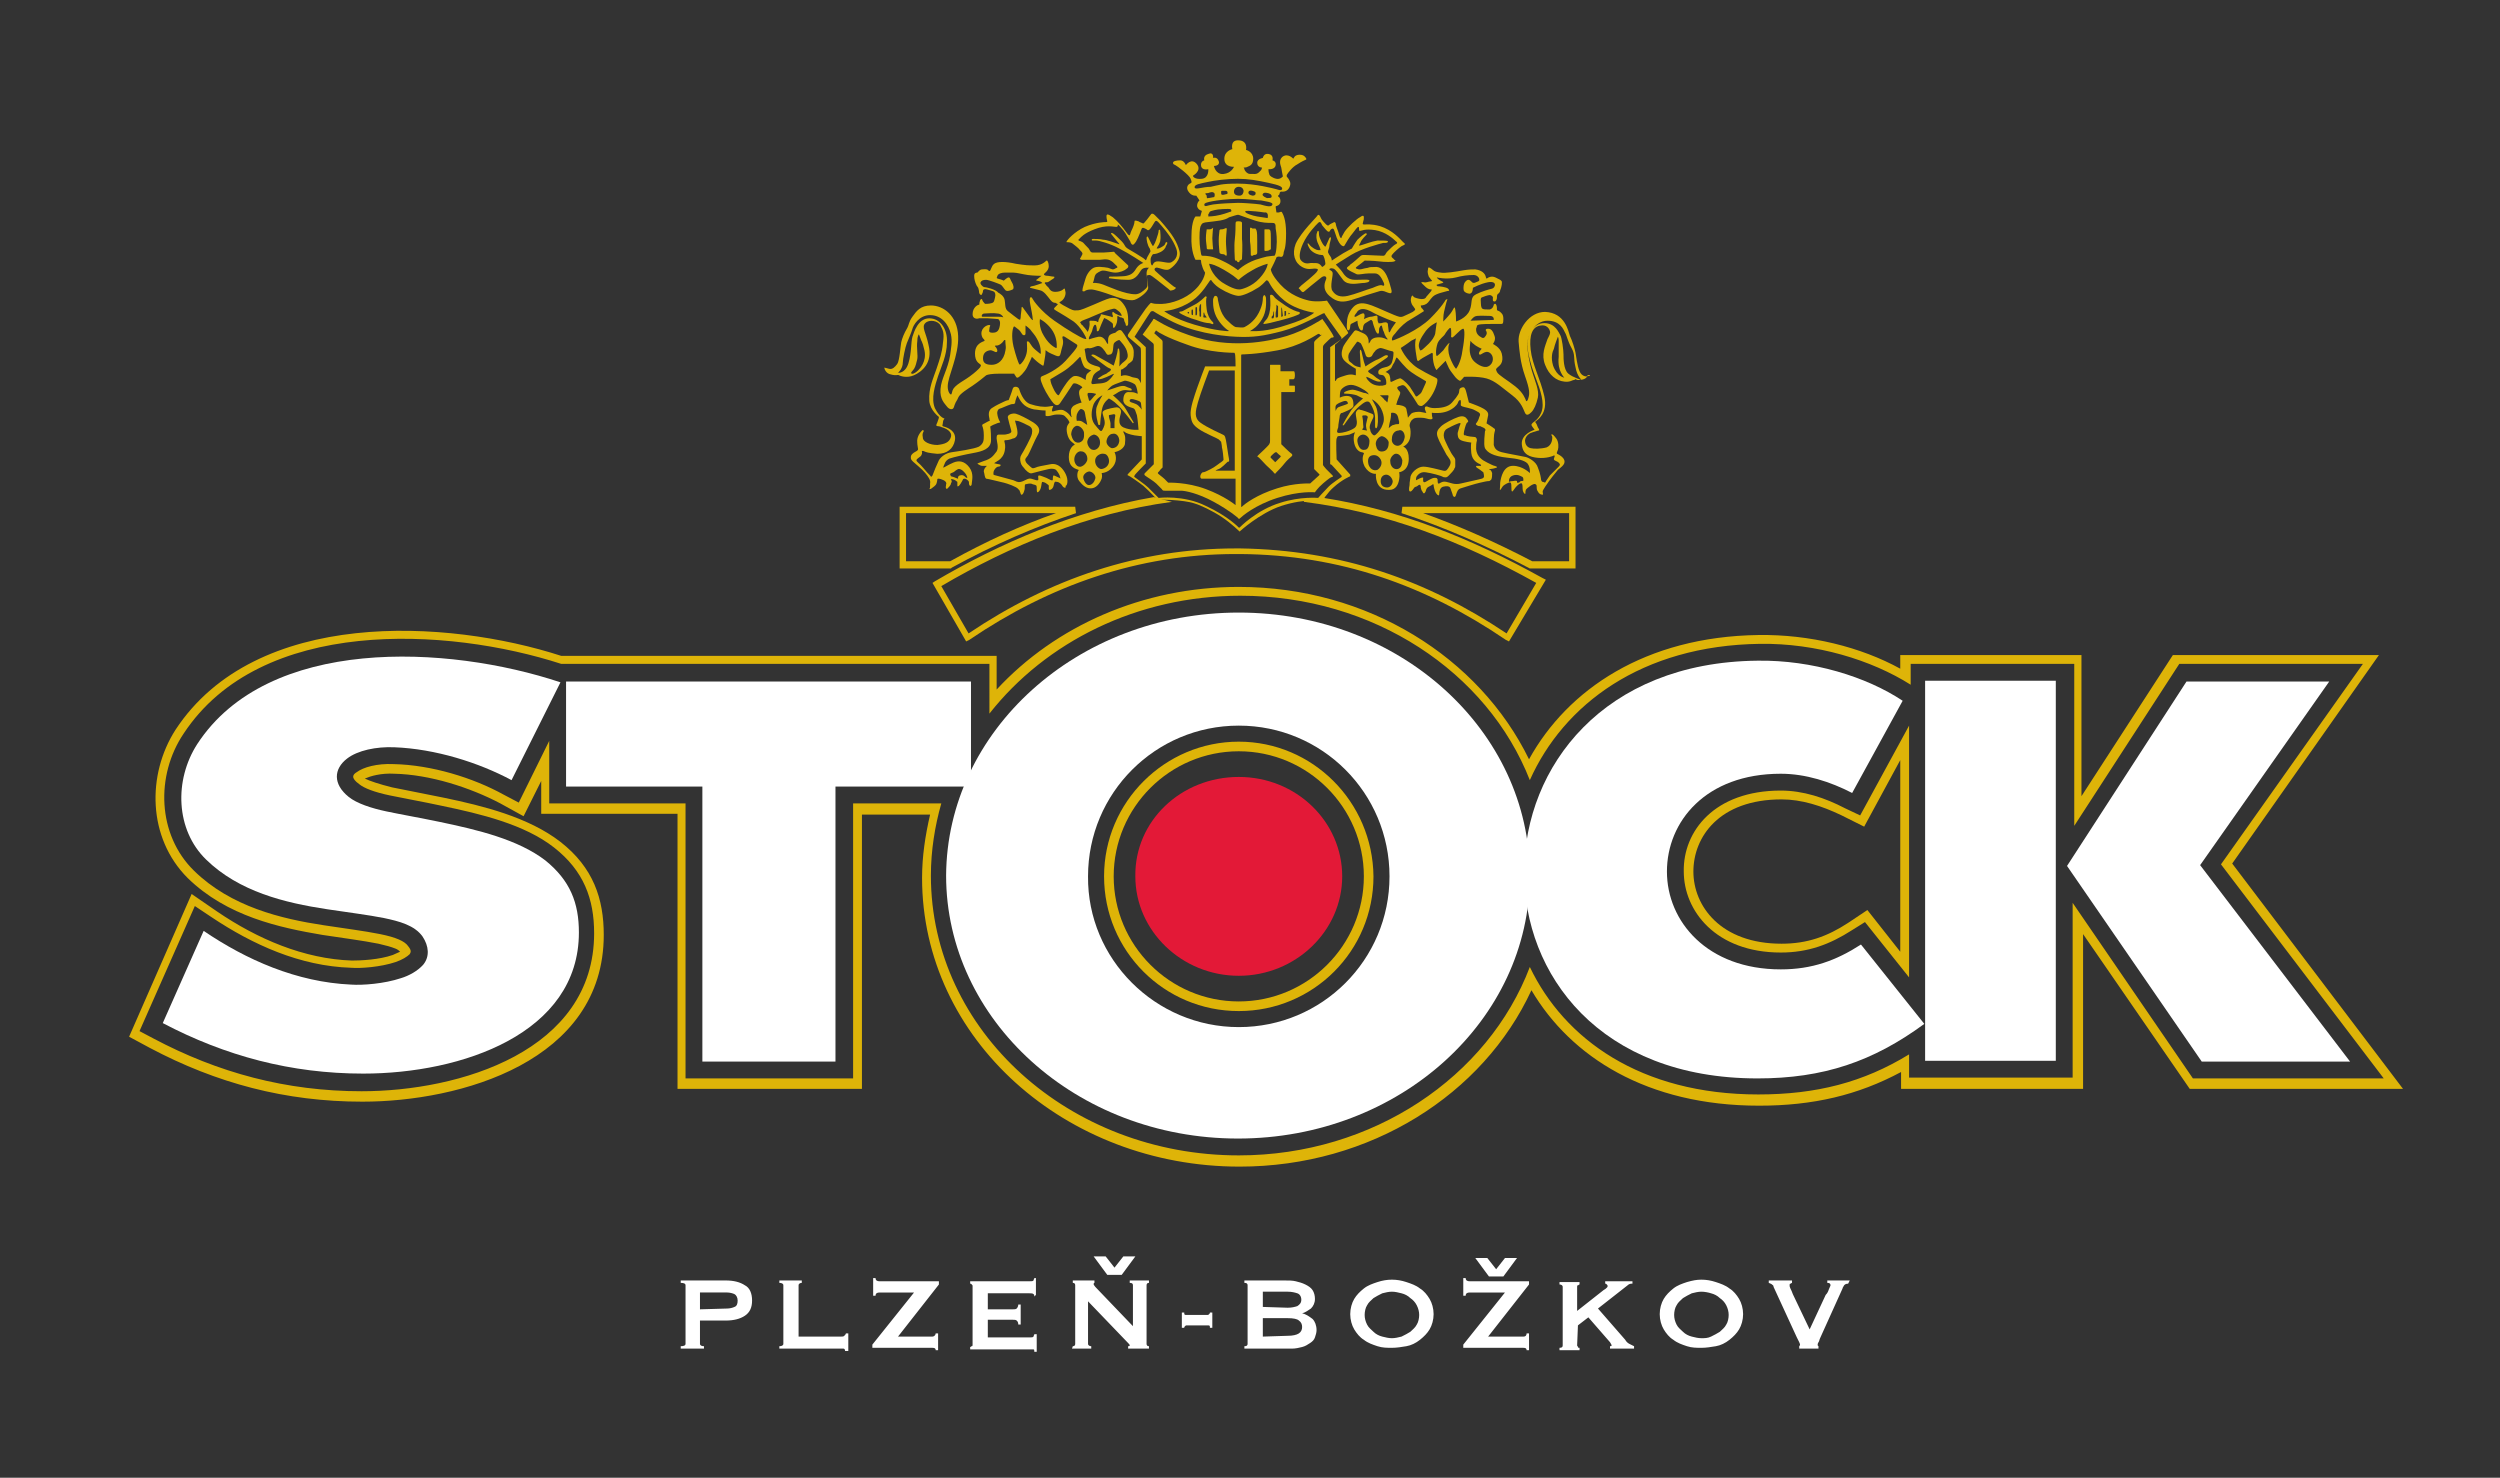 <?xml version="1.0" encoding="UTF-8"?>
<!-- Generator: Adobe Illustrator 23.0.3, SVG Export Plug-In . SVG Version: 6.00 Build 0)  -->
<svg xmlns="http://www.w3.org/2000/svg" xmlns:xlink="http://www.w3.org/1999/xlink" version="1.1" id="Layer_1" x="0px" y="0px" viewBox="0 0 311.8 184.3" style="enable-background:new 0 0 311.8 184.3;" xml:space="preserve">
<rect x="0" y="0" width="311.8" height="184.3" fill="#333333" stroke="none"/>
<style type="text/css">
	.st0{fill:#DEB408;}
	.st1{fill:#FFFFFF;}
	.st2{fill:#E31937;}
</style>
<g>
	<path class="st0" d="M195.7,70v-6h-18.2c4.5,1.6,9,3.6,13.6,6H195.7z M190.8,70.9L190.8,70.9c-5.5-2.9-10.8-5.2-16-6.9l0.1-0.4   l-0.1,0.4l0.1-0.8h21.6v7.7L190.8,70.9L190.8,70.9z"></path>
	<path class="st0" d="M113,70h5.5c4.5-2.5,8.9-4.5,13.2-6H113L113,70z M112.2,70.9v-7.3v-0.4h21.9l0.1,0.8   c-5.1,1.7-10.2,3.9-15.5,6.8l-0.1,0.1L112.2,70.9L112.2,70.9z"></path>
	<path class="st0" d="M120.6,79.5l0.3-0.2L120.6,79.5z M143.9,62c-9.9,1.7-19.3,5.8-27.3,10.5l-0.3,0.2l4.2,7.3l0.4-0.2   c10-6.8,21.1-10.7,33.2-10.7c0.2,0,0.4,0,0.6,0c12.4,0.1,23.1,3.9,33.1,10.7l0.4,0.2l4.6-7.7l-0.4-0.2c-9-5-17.8-8.5-27.3-10h-0.1   c-0.7,0.7-2.1-0.5-2.4,0.5c0,0,0.1,0,0.1,0c10.2,1.3,19.4,4.8,28.9,10.1l-3.7,6.3c-10-6.7-20.7-10.4-33.2-10.6c-0.2,0-0.4,0-0.6,0   h0c-12.1,0-23.2,3.8-33.3,10.6l-3.4-5.9c8.5-5,18.3-9.1,28.7-10.5c-0.3-0.9-1.7,0.3-2.4-0.4c0.7,0.7,2.1-0.5,2.4,0.4   c0,0,0.1,0,0.1,0"></path>
	<path class="st0" d="M258.5,112.6v21.8h-20.4v-2.9c-5.7,3.5-11.6,5-18.8,5c-14.7,0-24.2-6.9-28.5-15.9   c-5.2,13.7-19.6,23.5-36.3,23.5c-21.1,0-38.4-15.5-38.4-34.9c0-3.1,0.5-6.2,1.3-9h-11v34.3H85.5v-34.3h-17v-7.8l-3.8,7.7l-1.9-1   c-3.8-2.1-9-3.7-13.7-3.8c-2.1-0.1-3.8,0.4-4.6,1c-0.5,0.3-0.8,0.7,0.3,1.5c0.6,0.5,1.9,1,3.8,1.4c1.9,0.4,4.2,0.8,6.5,1.3   c4.8,1,10.3,2.3,14,5.2c3.7,2.9,5,6.4,5,10.7c0,14.7-16.8,19.7-29,19.7c-9.4,0-17.9-2.3-26-6.6l-1.7-0.9l6.9-15.6l2.1,1.4   c5.1,3.4,11,6.1,17.4,6.3c1.2,0.1,3.7-0.1,5.5-0.7c0.9-0.3,1.5-0.7,1.8-1c0.1-0.2,0.3-0.4-0.2-1c-0.4-0.6-1.5-1.1-3.5-1.5   c-2-0.4-4.4-0.7-7-1.1c-5.3-0.8-11.6-2.3-16.2-6.8c-4.6-4.5-4.8-11.9-1.3-17.1c9.6-14.6,32.9-13.3,47.1-8.7h53.4V89   c7-8.9,18.4-14.7,31.3-14.7c16.6,0,30.8,9.5,36.1,23c4.2-9.4,13.9-16.8,28.7-17c7-0.1,13.9,2,18.8,5.1v-2.6h20.4v20.2l13.1-20.2   h22.9L277,107.8l20.3,26.7h-23.8L258.5,112.6z M278.4,107.7l18.3-26H271l-11.4,17.6V81.7H237v1.7c-4.9-2.7-11.3-4.3-17.7-4.2   c-14.1,0.2-23.8,6.8-28.6,15.5c-6.2-12.7-20.1-21.5-36.2-21.5c-12,0-22.9,4.9-30.2,12.8v-4.2H70c-14.2-4.6-38.1-6-48.1,9.2   c-3.6,5.6-3.5,13.5,1.5,18.5c4.9,4.8,11.5,6.2,16.8,7.1c2.6,0.4,5,0.7,7,1.1c0.9,0.2,1.6,0.4,2.1,0.6c0.3,0.1,0.5,0.3,0.6,0.4   c-0.2,0.1-0.5,0.2-0.9,0.4c-1.7,0.6-4,0.7-5.1,0.7c-6-0.2-11.8-2.7-16.8-6.1l-3.2-2.2l-7.8,17.8l2.6,1.4c8.3,4.4,16.9,6.7,26.5,6.7   c12.2,0,30.1-5,30.1-20.8c0-4.5-1.3-8.4-5.4-11.6c-4-3.1-9.7-4.5-14.5-5.5c-2.4-0.5-4.6-0.9-6.5-1.3c-1.6-0.4-2.8-0.8-3.4-1.1   c0.7-0.3,2-0.7,3.7-0.6c4.4,0.1,9.4,1.7,13.2,3.7l2.9,1.6l2.2-4.4v4.1h17v34.3h23v-34.2h8.5c-0.6,2.6-1,5.2-1,7.9   c0,20.1,17.9,36,39.6,36c16.3,0,30.4-9,36.4-22c4.9,8.3,14.4,14.4,28.4,14.4c6.7,0,12.3-1.3,17.7-4.2v2.1h22.7v-19.3l13.3,19.3   h26.6L278.4,107.7z"></path>
	<path class="st0" d="M154.5,124.9c-8.6,0-15.6-7-15.6-15.6s7-15.6,15.6-15.6s15.6,7,15.6,15.6S163.1,124.9,154.5,124.9 M154.5,92.5   c-9.2,0-16.8,7.5-16.8,16.8s7.5,16.8,16.8,16.8s16.8-7.5,16.8-16.8C171.2,100,163.7,92.5,154.5,92.5"></path>
	<path class="st0" d="M237,94.8v23.9l-4.1-5.2l-2.4,1.6c-2.6,1.7-5.1,2.6-8.3,2.6c-7.6,0-11-4.7-11-9c0-4.3,3.2-9,11-9   c2.5,0,5,0.8,7.5,2l2.8,1.4L237,94.8z M230.1,100.8c-2.5-1.3-5.2-2.2-8-2.2c-8.3,0-12.2,5.1-12.1,10.1c0,4.9,4,10.1,12.1,10.1   c3.4,0,6.1-1,8.9-2.8l1.6-1l5.5,6.9V90.5l-6.1,11.2L230.1,100.8z"></path>
	<path class="st1" d="M154.5,76.4c20.2,0,36.3,14.8,36.3,32.8s-16.2,32.8-36.4,32.8c-20.2,0-36.4-14.8-36.4-32.8   C118.1,91.2,134.3,76.4,154.5,76.4 M154.5,128.1c10.4,0,18.8-8.4,18.8-18.8s-8.4-18.8-18.8-18.8c-10.4,0-18.8,8.4-18.8,18.8   C135.6,119.6,144.1,128.1,154.5,128.1"></path>
</g>
<polygon class="st1" points="121.1,98.1 104.2,98.1 104.2,132.4 87.6,132.4 87.6,98.1 70.6,98.1 70.6,85 121.1,85 "></polygon>
<g>
	<path class="st1" d="M240,127.7c-6.4,4.7-12.6,6.8-20.8,6.8c-19.7,0-29.2-13-29.1-25.9c0.1-12.9,9.8-26,29.1-26.2   c6.8-0.1,13.6,2,18.1,5l-6.3,11.5c-2.7-1.4-5.8-2.4-8.9-2.4c-9.4,0-14.2,6-14.2,12.2c0,6.2,5,12.2,14.2,12.2c3.9,0,6.9-1.1,10-3.1   L240,127.7z"></path>
</g>
<path class="st1" d="M257.8,108l14.9-23h17.8l-16.1,22.9l18.7,24.5h-18.5L257.8,108z M256.4,107.3v1.3v23.7h-16.3V84.9h16.3V107.3z"></path>
<g>
	<path class="st1" d="M63.8,97.3c-4.1-2.2-9.5-3.9-14.6-4.1c-2.3-0.1-4.6,0.4-5.9,1.4c-1.7,1.3-1.8,3.2,0.2,4.8   c1,0.8,2.8,1.4,4.7,1.8c1.9,0.4,4.2,0.8,6.6,1.3c4.8,1,9.8,2.2,13.2,4.8c3.1,2.5,4.2,5.3,4.2,9c0,12.6-14.6,17.6-26.9,17.6   c-9,0-17.2-2.2-25-6.3l5.1-11.5c5.3,3.6,11.6,6.4,18.4,6.7c1.4,0.1,4.1-0.1,6.2-0.8c1-0.3,2.1-0.9,2.8-1.7c0.8-1,0.7-2.3-0.1-3.5   c-1-1.4-2.9-1.9-4.8-2.3c-2-0.4-4.5-0.7-7.1-1.1c-5.3-0.8-11-2.2-15.1-6.2c-3.8-3.7-4-9.9-1.1-14.4c8.8-13.5,31.2-12.4,45.3-7.7   L63.8,97.3z"></path>
	<path class="st2" d="M154.5,96.9c7.2,0,12.9,5.6,12.9,12.4c0,6.8-5.8,12.4-12.9,12.4s-12.9-5.6-12.9-12.4   C141.5,102.4,147.3,96.9,154.5,96.9"></path>
	<path class="st0" d="M195.6,46.6c-0.6-0.5-0.6-1.9-0.6-2.4c0-0.5-0.2-2.1-0.4-2.4s-0.6-1.5-2-1.5c-1.5,0-2.1,1.7-2.1,2.7   c0,1,0.5,2.7,0.8,3.5c0.3,0.9,1.1,2.6,1.1,4c0,1.5-1.1,2.1-1.2,2.2s-0.2,0.2-0.2,0.3s0.4,0.6,0.4,0.6s-1.7,0.5-1.6,1.8   c0.1,1.3,1,1.6,2,1.7c1,0.1,1.9-0.2,2-0.3c0.1,0,0.1,0,0.1,0.1c0,0.1-0.1,0.2-0.1,0.4c0.1,0.2,0.4,0.2,0.6,0.4   c0.2,0.2,0.2,0.3,0,0.5c-0.2,0.2-0.8,0.8-1.1,1.1c-0.3,0.4-0.6,0.9-0.6,0.9s-0.2-0.1-0.3-0.1c-0.1,0-0.2-0.2-0.2-0.3   s-0.1-0.8-0.4-1.5c-0.2-0.7-1.1-1.2-1.5-1.3c-0.4-0.1-2.2-0.4-3-0.6c-0.8-0.2-0.9-0.6-1-0.9c0-0.4,0-1.3,0.1-1.6   c0.1-0.3,0.1-0.4-0.1-0.5c-0.1-0.1-0.9-0.6-0.9-0.6s0.1-0.5,0.2-1c0.1-0.5-0.5-0.8-0.9-1c-0.4-0.2-1.5-0.6-1.5-0.6   s-0.2-0.8-0.3-1.2c-0.1-0.4-0.2-0.7-0.4-0.7s-0.5,0.1-0.5,0.4c0,0.3-0.1,0.6-0.9,1.5c-0.5,0.6-1.5,0.7-2.2,0.7   c-0.4,0-0.7-0.1-0.9-0.2c-0.6-0.1-0.1,0.8-0.1,0.8s-0.2,0-0.6-0.1s-1.1,0-1.3,0.2s-0.4,0.5-0.4,0.5s-0.1-0.7-0.2-1.1   c-0.1-0.4-0.9-0.5-1.1-0.5s-0.2-0.1-0.1-0.2c0-0.2,0.3-0.8,0.4-1.1c0.1-0.4,0-0.2,0-0.3c0-0.1-0.2-0.2-0.3-0.4   c-0.1-0.2,0-0.3,0.4-0.4c0.4-0.2,0.6,0.1,0.9,0.5c0.3,0.4,1.1,1.6,1.2,1.8s0.4,0.3,0.6,0.2c0.2-0.1,0.8-0.6,1.3-1.5   s0.7-1.8,0.5-1.9c-0.1-0.1-0.9-0.4-2.4-1.3c-1.5-1-2.1-2.5-2.1-2.5s0.8-0.5,1.3-0.9c0.4-0.2,0.6-0.3,0.6-0.3s-0.1,0.3-0.1,0.8   c0,0.5,0.1,1.1,0.2,1.7c0.1,0.6,0.3,0.2,0.5,0.1c0.1-0.1,1.4-0.8,1.4-0.8l0.1,0.1c0,0,0,0.2,0,0.4c0,0.3,0.1,1,0.3,1.4   c0.2,0.4,0.2,0.2,0.3,0.1c0.1-0.1,1-1,1-1s0.2,0.5,0.4,0.9s0.5,0.7,0.7,1c0.2,0.3,0.6,0.6,0.7,0.6c0.1,0,0.5-0.5,0.5-0.5   s1.7-0.1,2.8,0.2c1.1,0.3,2,1.2,3.2,2.1s1.4,1.8,1.6,2.2c0.2,0.4,0.5,0.2,0.8-0.1c0.3-0.3,0.6-0.9,0.8-1.8c0.2-0.9-0.4-2.2-0.6-2.9   c-0.2-0.6-0.5-1.6-0.7-3.2c-0.2-1.6,0.9-3.5,2.5-3.5c1.6,0,2,1.1,2.2,1.5c0.2,0.3,0.3,1,0.8,1.9s0.2,1.2,0.5,2.4   c0.2,1.2,0.8,1.6,0.8,1.6S196.2,47.1,195.6,46.6 M193.7,45.6c-0.3-1-0.1-1.7,0.1-2.1c0.1-0.5,0.5-1.5,0.5-1.5s0.1,0.1,0.1,0.5   c0,0.4,0,1,0,2c-0.1,1,0.1,1.6,0.3,2c0.2,0.4,0.4,0.6,0.4,0.6S194.2,47,193.7,45.6 M175.2,54.5c-0.1,0.7-0.5,1.1-0.9,1.1   s-0.8-0.4-0.7-0.9c0-0.6,0.4-1,0.8-1C174.8,53.5,175.2,53.9,175.2,54.5 M174.9,57.4c0,0.4-0.1,1-0.6,1.1s-0.9-0.4-0.9-0.9   c-0.1-0.4,0.3-0.9,0.6-1C174.5,56.5,174.8,57,174.9,57.4 M173,60.8c-0.4,0-0.8-0.2-0.8-0.8s0.4-0.8,0.7-0.8s0.7,0.3,0.8,0.8   C173.7,60.4,173.4,60.8,173,60.8 M171.8,58.6c-0.3,0.1-0.8,0.1-1.1-0.6c-0.2-0.7,0-1.1,0.4-1.2s0.8,0,1.1,0.5   C172.5,57.9,172.1,58.4,171.8,58.6 M170.2,56.1c-0.5,0.1-0.8-0.4-0.9-1s0.4-0.9,0.7-0.9c0.4,0,0.8,0.4,0.8,0.8   S170.7,56.1,170.2,56.1 M170.5,53.7l-0.6-0.1c0,0,0-0.1,0.1-0.2c0.1-0.1,0-0.3,0-0.7c0-0.4-0.1-0.7-0.1-0.8s0.2-0.1,0.4-0.1   c0.2,0,0.3,0.2,0.3,0.2s-0.1,0.3-0.2,0.8C170.3,53.3,170.5,53.7,170.5,53.7 M169.1,51.7c0,0.4,0.4,1.3-0.2,1.7S167.4,54,167,54   s-0.2-0.4-0.1-0.7c0-0.4,0.2-1.3,0.2-1.5c0.1-0.2,0.1-0.3,0.3-0.3c0.2-0.1,1.4-0.5,1.4-0.9s0-1.1-0.6-1.2s-1.1,0.2-1.1,0.2   s0-0.7,0.1-0.9c0.1-0.2,0.6-0.7,1.3-0.7c0.7,0,1.8,0.7,2,0.9c0.2,0.2,0.2,0.3,0.2,0.3s-0.3-0.2-0.6-0.2c-0.3-0.1-1.1-0.4-1.4-0.4   c-0.3,0-0.9,0.2-1,0.3c-0.1,0.1-0.2,0.2,0.2,0.2s1,0.1,1.3,0.2c0.4,0.2,0.8,0.4,0.8,0.4s-1,0.8-1.5,1.5c-0.5,0.8-0.9,1.5-1,1.7   c-0.1,0.1,0,0.3,0.2,0s1.2-1.7,1.8-2.2s1.1-0.9,1.4-0.4s0.6,1.2,0.6,1.8c0,0.6,0,0.9,0,1.1c0,0.2,0.2,0.4,0.3-0.1   c0.1-0.5,0.1-1.8-0.2-2.4s-0.5-0.9-0.5-0.9s0.9,0.4,1.3,1.5s0.1,1.5-0.1,2c-0.2,0.4-0.7,1-0.9,1s-0.5-0.4-0.5-0.7   c-0.1-0.2-0.1-0.4,0-0.7s0.3-0.6,0.4-0.9c0-0.3,0-0.3-0.2-0.4c-0.2-0.1-1.3-0.5-1.5-0.5C169.5,50.9,169,51.3,169.1,51.7    M166.6,51.3c0,0-0.1-0.5,0-0.7c0-0.2,0.9-0.6,1.2-0.6c0.3,0,0.4,0.4,0.2,0.4c-0.2,0.1-0.9,0.3-1.1,0.4   C166.6,51,166.6,51.3,166.6,51.3 M168.6,45.3c-0.1-0.1-0.4-0.2-0.4-0.5c-0.1-0.3,0-0.7,0.1-0.8c0.1-0.2,0.8-1.2,0.9-1.3   c0.1-0.2,0.3,0,0.5,0.1c0.1,0.1,0.4,0.8,0.6,1.4c0.1,0.5,0.6,0.4,0.8,0.2c0.1-0.2,0.2-0.4,0.4-0.6c0.1-0.2,0.5-0.4,0.7-0.4   c0.2,0,1.2,0.4,1.4,0.4c0.1,0,0.2,0.1,0.2,0.2s0,0.6-0.2,1.2s-1,0.6-1.2,0.7c-0.2,0.1-0.5,0.2-0.5,0.5c0,0.4,0.2,0.3,0.6,0.4   c0.3,0.2,0.4,0.6,0.4,0.9c0,0.3,0,0.3-0.5,0.4c-1.2,0.1-1.6-0.5-1.8-0.7s-0.2-0.4-0.2-0.4s0.1,0,0.3,0.1c0.2,0.1,0.9,0.5,1.3,0.5   c0.3,0,0.3-0.1,0.1-0.2c-0.1-0.1-0.4-0.2-0.7-0.5c-0.2-0.2-0.5-0.3-0.6-0.4c-0.3-0.2-0.1-0.3-0.1-0.3s2-1.4,2.3-1.6   c0.2-0.2,0.1-0.3-0.1-0.3c-0.2,0-0.4,0.2-1,0.5c-0.6,0.2-1.6,0.9-1.6,0.9s-0.1-0.3-0.2-0.6c-0.1-0.5-0.3-1.2-0.3-1.3   c-0.1-0.3-0.2-0.2-0.2,0.1c0,0.3,0.1,1.5,0.1,1.7s0,0.3-0.1,0.2C169,45.7,168.8,45.5,168.6,45.3 M172.3,40.3   c-0.3,0-0.4,0.1-0.4-0.1c-0.1-0.1-0.1-0.4-0.1-0.7c0-0.3-0.5,0-0.8,0s-0.9,0.3-0.9,0.3s0.2-0.5,0-0.7c-0.2-0.1-0.6,0.2-1,0.4   c-0.4,0.1,0-0.4,0.1-0.5c0.1-0.2,0.5-0.8,1.7-0.2c1.4,0.8,3.2,1.4,3.2,1.4s-0.6,0.8-0.7,1.1c-0.1,0.2-0.2,0.2-0.2,0   s-0.1-0.6-0.1-0.9C173,40.1,172.6,40.2,172.3,40.3 M173.6,47.6c-0.2,0.1-0.2-0.1-0.2-0.2s0-0.3-0.1-0.6s-0.5-0.4-0.5-0.4   s0.5-0.3,0.6-0.4c0.2-0.1,0.2-0.4,0.5-0.8c0.2-0.4,0.2-0.6,0.3-0.6s0.5,0.6,1.2,1.3s1.9,1.3,2.2,1.5c0.3,0.2,0.3,0.1,0.2,0.4   c-0.1,0.2-0.3,0.7-0.5,1.1c-0.1,0.2-0.3,0.3-0.4,0.4c-0.2,0.2-0.3,0.2-0.4,0s-0.3-0.5-0.5-0.8c-0.2-0.4-0.9-1.1-1.3-1.3   C174.6,47.1,173.8,47.5,173.6,47.6 M173.2,53.4c0,0,0.1-0.7,0.2-1c0.1-0.4,0.1-0.9,0.1-0.9s0.3-0.1,0.6,0.1c0.3,0.2,0.3,0.7,0.4,1   c0,0.3,0,0.3-0.2,0.3s-0.2,0-0.5,0.1C173.6,53,173.2,53.4,173.2,53.4 M173,50.2c0,0-0.1-0.2-0.3-0.3c-0.1-0.2-0.6-0.6-0.6-0.6   s0.9,0,1,0s0.1,0.1,0,0.5C173.1,50.1,173,50.2,173,50.2 M173.2,55.2c0,0.4-0.1,1-0.7,1.1c-0.6,0.1-0.8-0.3-0.9-0.8   c-0.1-0.5,0.3-1,0.7-1.1C172.7,54.4,173.2,54.9,173.2,55.2 M179,41.6c-0.2,0.9-1.4,1.8-1.6,2c-0.3,0.2-0.3,0.1-0.4-0.2   s-0.1-0.8,0.6-1.8c0.6-1,1.6-1.4,1.6-1.4S179.1,40.7,179,41.6 M180.6,42.9c-0.1,0.1-0.4,0.5-0.6,0.8c-0.2,0.2-0.7,0.7-0.8,0.7   s-0.2-0.7,0.1-1.6c0.2-0.5,0.8-0.9,0.9-1.1c0.1-0.2,0.6-0.9,0.7-0.8c0.1,0,0.1,0.5,0.1,0.8s-0.1,0.3,0.1,0.4c0.1,0,0.4-0.3,0.6-0.5   s0.6-0.6,0.8-0.6c0.2,0,0.2,1.1-0.1,2.7c-0.2,1.6-0.8,2.3-0.8,2.3s-0.2-0.2-0.4-0.6c-0.1-0.2-0.3-0.6-0.4-0.9   c-0.2-0.6-0.2-1.2-0.1-1.5C180.9,42.7,180.7,42.8,180.6,42.9 M175.5,40.1c0.7-0.4,2.1-1.3,2.1-1.3s-0.1-0.2-0.2-0.3   c-0.2-0.1-0.2-0.4-0.2-0.4s0.4,0,0.7-0.2c0.3-0.2,0.4-0.5,0.8-0.9c0.4-0.4,1.5-0.6,1.8-0.7c0.3,0,0.3-0.1,0.1-0.3   c-0.2-0.2-1.1-0.3-1.3-0.3c-0.2-0.1-0.1-0.2-0.1-0.2s0.4-0.1,0.7-0.2c0.3-0.1-0.1-0.2-0.4-0.4c-0.3-0.2-0.3-0.3-0.3-0.3   s1.2,0.3,2.4,0c0.7-0.2,1.5-0.3,2.2-0.3c0.4,0,0.7,0.3,0.7,0.6c0,0.2-0.2,0.2-0.4,0.3c-0.4,0.2-0.5,0-0.6-0.1   c-0.1-0.1-0.2-0.2-0.4-0.2c-0.1,0-0.4,0.2-0.5,0.5s-0.1,0.8,0,0.9c0.1,0.2,0.6,0.4,0.8,0.3c0.3-0.1,0.3-0.7,0.3-0.7   s0.9-0.5,1.9-0.7c1.2-0.2,0.9,0.7,0.5,0.8s-1.2,0.3-2,0.7c-0.8,0.4-0.4,1-0.8,2c-0.4,1-1.7,1.4-1.7,1.4s0-1-0.1-1.5   c-0.1-0.6-0.2,0-0.6,0.5s-0.9,1-0.9,1s0-0.8,0.1-1.2c0.1-0.4,0.3-1.3,0.4-1.5c0.1-0.2-0.2,0-0.2,0s-0.4,0.8-1.9,2.3   c-1.5,1.5-4.2,2.6-4.5,2.7c-0.3,0.1-0.3,0.1-0.3-0.1c0-0.2,0.1-0.4,0.4-0.7C174.3,41.2,174.8,40.6,175.5,40.1 M185.8,39.4   c0.6,0,0.5,0.5,0.5,0.5l-2.9,0.1c0,0,0.3-0.4,0.5-0.5C184.2,39.3,185.2,39.4,185.8,39.4 M184.8,43.5c0,0-0.5,0.5-0.3,0.7   c0.2,0.2,0.7-0.6,1.3-0.2s0.5,1.4-0.2,1.7c-0.6,0.3-1.6-0.4-1.9-0.8s-0.4-0.9-0.4-1.3c0-0.4,0.1-1.1,0.1-1.1s0.2,0.3,0.4,0.4   C184.1,43.2,184.8,43.5,184.8,43.5 M190,59.9c0,0.1-0.2,0.1-0.3,0.1c-0.1,0-0.2,0.2-0.3,0.2c-0.1,0-0.2,0-0.2,0c0,0,0-0.2,0-0.2   c0,0-0.1-0.1-0.5,0c-0.3,0-0.5,0.1-0.5,0.1s-0.1-0.6,0.5-0.8c0.6-0.2,1,0.1,1.2,0.2C190,59.6,190,59.8,190,59.9 M165.9,43.3l0,14.6   c0,0,0.1,0,0.2,0.1c0.1,0.1,1.1,1.2,1.2,1.3s0,0.2,0,0.2s-1.1,0.7-1.6,1.2c-0.5,0.5-1.3,1.4-1.3,1.4s-2.2-0.2-4.7,0.6   c-3,0.9-5.1,3.1-5.1,3.1h-0.1c0,0-1.3-1.4-4.1-2.7c-2.8-1.4-5.9-1-5.9-1s-0.9-0.9-1.3-1.3s-1.6-1.2-1.7-1.3c-0.1,0,0-0.1,0-0.2   s1.4-1.5,1.4-1.5s0-2.9,0-6.1c0-3.8,0-8,0-8.1c0-0.1,0-0.2,0-0.3c-0.1-0.1-1.4-1.3-1.4-1.3s1.9-3,2-3.1s0.2-0.1,0.3-0.1   s0.2,0.2,2,1.1c2.8,1.5,6.2,2,8.4,2.1c2.1,0.1,3.4-0.1,5.7-0.7c2.3-0.6,5-2.2,5.1-2.2s0.2-0.1,0.2,0c0,0.1,2.1,3,2.1,3l0,0.2   L165.9,43.3z M148.7,37.5c1.2-0.8,2.1-2.4,2.2-2.5c0.1-0.1,0.2-0.1,0.2,0c0.1,0.1,0.3,0.5,1.1,1s1.8,0.9,2.3,0.9   c0.5,0,1.6-0.5,2.2-0.9c0.6-0.3,1.1-0.9,1.2-1c0.1-0.1,0.2,0,0.3,0.1s0.5,1.2,2,2.4s3.7,1.5,3.7,1.5s-0.7,0.7-3.3,1.5   c-2.6,0.9-4.2,0.8-4.3,0.8c-0.1,0-0.4,0-0.4,0s0.1-0.1,0.3-0.2c0.1-0.1,0.6-0.3,1.2-1.3c0.6-1,0.5-2.1,0.5-2.5   c0-0.4-0.2-0.5-0.2-0.5c-0.1,0-0.2,0.2-0.2,0.4s0,0.8-0.5,1.8c-0.6,1.2-1.6,1.7-1.8,1.8s-0.9,0-1,0c-0.1,0-0.3,0-1.2-0.9   c-0.9-0.9-1-2.2-1.1-2.5c0-0.3-0.1-0.5-0.3-0.5c-0.2,0-0.2,0.2-0.3,0.4c0,0.2-0.1,1.2,0.4,2.2c0.5,1,1.4,1.7,1.5,1.7   c0.1,0,0,0.1,0,0.1s-1.5,0-4.2-0.8s-3.8-1.7-3.8-1.7S147,38.7,148.7,37.5 M158.1,32.9c0,0,0,0.7-1,1.8s-2.3,1.4-2.5,1.4   s-0.8,0-2.2-0.9c-1.4-1-1.6-2.3-1.6-2.3s0.4,0,1.2,0.4s1.9,1.1,2.2,1.4c0.3,0.3,0.3,0.2,0.4,0.1c0.1-0.1,0.7-0.6,1.6-1.1   C157.2,33.1,158.1,32.9,158.1,32.9 M150.1,31.9c-0.3,0-0.2,0-0.3-0.2c0-0.1-0.2-0.9-0.2-2c0-1.1,0.1-1.5,0.2-1.6   c0.1-0.2,0.1-0.2,0.3-0.3s0.8-0.1,2.1-0.3c0.5-0.1,0.8-0.2,1.1-0.4c0.6-0.2,1-0.3,1-0.3l0.2,0c0,0,1.1,0.4,2,0.7   c0.9,0.3,1.6,0.3,2.1,0.3c0.2,0,0.3,0,0.4,0.1c0.1,0.1,0.1,0.3,0.1,0.6c0.1,0.5,0.2,1.4,0.1,2.4c-0.1,1.1-0.3,1-0.3,1   s-0.3,0-0.9,0.1c-0.4,0.1-0.8,0.2-1.4,0.4c-1.4,0.5-2.2,1.3-2.2,1.3s-0.7-0.6-2-1.2C151.2,31.9,150.4,31.9,150.1,31.9 M157.5,24.2   c0.1-0.2,0.3-0.2,0.7-0.1c0.3,0.1,0.4,0.2,0.4,0.4s-0.2,0.2-0.6,0.2C157.5,24.5,157.4,24.3,157.5,24.2 M155.7,24   c0-0.1,0.1-0.3,0.5-0.2s0.4,0.2,0.4,0.3s0,0.3-0.4,0.3C155.8,24.3,155.7,24.2,155.7,24 M153.9,23.9c0-0.3,0.2-0.6,0.6-0.6   c0.5,0,0.6,0.4,0.6,0.5c0,0.2-0.1,0.6-0.5,0.6C154.1,24.4,153.9,24.2,153.9,23.9 M152.3,23.9c0,0,0-0.1,0.1-0.1c0.1,0,0.4,0,0.5,0   c0.1,0,0.2,0.1,0.2,0.2c0,0.1,0,0.2-0.1,0.2s-0.3,0.1-0.5,0.1s-0.2-0.1-0.2-0.3C152.3,23.9,152.3,23.9,152.3,23.9 M150.4,24.1   c0.1,0,0.3,0,0.5-0.1c0.1,0,0.3-0.1,0.4,0c0.1,0,0.2,0.1,0.2,0.3c0,0.3-0.1,0.3-0.2,0.3c-0.1,0-0.4,0.1-0.6,0.1   c-0.2,0.1-0.2-0.1-0.2-0.3C150.3,24.2,150.3,24.1,150.4,24.1 M153.5,26.4c-0.1,0-0.5,0.2-1.3,0.4c-0.8,0.2-1.5,0.2-1.5,0.2l0-0.3   c0,0,0.1-0.1,0.1-0.1s0-0.1,0.1-0.2s0.3-0.1,0.6-0.2c0.3-0.1,1.8-0.2,2-0.1C153.6,26.2,153.6,26.4,153.5,26.4 M158.1,27.2   c0,0-0.6-0.1-1.3-0.2c-0.6-0.1-1.5-0.4-1.5-0.6c0-0.1,0.1-0.1,0.4-0.1s1.4,0.1,2,0.2C158.3,26.4,158.1,27.2,158.1,27.2 M157.2,25.5   c-0.7-0.1-2.2-0.2-2.8-0.2s-2.4,0.1-3.1,0.2c-0.7,0.1-1.1,0.4-1.1,0c0-0.2,0.5-0.3,1-0.4c0.5-0.1,2-0.3,3.2-0.3   c1.2,0,2.4,0.2,2.9,0.2c0.4,0.1,1.5,0.2,1.4,0.5C158.6,25.9,157.9,25.7,157.2,25.5 M149,23.4c-0.1-0.4,0.7-0.5,1.6-0.7   c0.9-0.2,2.4-0.4,3.8-0.4c1.3,0,2.4,0.2,3.8,0.5c1.4,0.3,1.8,0.5,1.7,0.8c-0.1,0.2-0.4,0.1-0.7,0c-0.4-0.1-2.6-0.7-4.8-0.7   c-2.2,0-2.4,0.2-3.4,0.4C150,23.3,149.1,23.7,149,23.4 M142.4,51.1c0,0-0.3-0.5-0.7-0.7s-0.9-0.2-0.8-0.5s0.8,0,1.1,0.1   c0.3,0.1,0.3,0.3,0.3,0.3L142.4,51.1L142.4,51.1z M140.1,53.3c-0.8-0.4-0.4-1.3-0.3-1.8s-0.3-0.7-0.5-0.7c-0.2,0-1.3,0.2-1.6,0.4   c-0.3,0.2-0.2,0.3,0,1s0,1-0.2,1.4s-0.4,0-1-0.7c-0.5-0.7-0.4-1.7-0.1-2.5c0.4-0.8,1.1-1.1,1.1-1.1s-0.4,0.6-0.7,1.4S137,53,137,53   l0.2,0c0,0,0.1-1.5,0.3-2.2c0.2-0.7,0.8-1.1,0.8-1.1s0.5,0.2,1.2,0.9s1.8,2.2,1.8,2.2l0.1-0.1c0,0-0.6-1-1-1.7s-1.6-1.7-1.6-1.7   s0.1,0,0.7-0.4c0.7-0.4,1.1-0.2,1.4-0.2c0.3,0,0.3,0,0.2-0.2c-0.1-0.1-0.3-0.1-0.7-0.3c-0.4-0.2-1.1,0.1-1.4,0.2   c-0.3,0.1-0.9,0.3-0.9,0.3s0.3-0.4,0.6-0.6c0.3-0.2,1.3-0.5,1.5-0.6c0.2-0.1,1,0.2,1.3,0.4s0.4,1.2,0.4,1.2s-0.1,0-0.3-0.1   c-0.2-0.1-0.6-0.1-0.9-0.1c-0.3,0-0.6,0.3-0.6,1s0.9,0.9,1.2,1c0.3,0.1,0.3,0.4,0.5,0.9c0.1,0.5,0.2,1.8,0.2,1.8   S141,53.7,140.1,53.3 M139,53.4l-0.5,0c0,0,0-0.3,0-0.6c0-0.2-0.2-0.7-0.2-0.9c0-0.2,0-0.1,0.4-0.2c0.3-0.1,0.4,0,0.4,0.1   c0,0.1-0.1,0.6-0.1,0.9C139,53.1,139,53.4,139,53.4 M139.6,55c-0.1,0.8-0.7,0.9-0.9,0.9s-0.7-0.4-0.7-0.8s0.3-1,0.8-1   C139.2,54,139.6,54.4,139.6,55 M138.3,57.7c-0.1,0.5-0.6,0.8-1,0.8c-0.4-0.1-0.8-0.6-0.7-1.2c0.1-0.5,0.7-0.8,1.1-0.7   C138.1,56.6,138.4,57.2,138.3,57.7 M136.6,59.7c-0.1,0.4-0.4,0.8-0.8,0.8c-0.4,0-0.7-0.7-0.7-1s0.4-0.7,0.8-0.7   C136.4,58.9,136.7,59.4,136.6,59.7 M134.6,58.2c-0.3,0-0.7-0.5-0.6-1.1c0.1-0.5,0.5-0.9,0.9-0.8c0.4,0,0.8,0.5,0.7,1.1   C135.4,58,134.8,58.3,134.6,58.2 M133.6,54.2c0-0.4,0.2-1,0.7-1.1c0.5,0,0.9,0.6,0.9,0.9c0,0.3,0.1,1-0.6,1.2   C133.9,55.3,133.7,54.6,133.6,54.2 M133.5,51.9c-0.1-0.2-0.4-0.5-0.8-0.7c-0.3-0.2-1,0-1.3,0.1c-0.1,0-0.2,0-0.2,0s0-0.3,0.1-0.5   c0.1-0.2,0.1-0.2-0.5-0.1c-0.6,0.1-1.4,0-2.3-0.3c-0.9-0.3-1.3-1.6-1.4-1.9c-0.1-0.3-0.7-0.4-0.8,0c-0.1,0.4-0.5,1.4-0.5,1.4   s-0.2,0-0.6,0.2s-0.9,0.4-1.5,0.8c-0.6,0.4-0.3,1.2-0.3,1.3c0,0.2,0.1,0.3,0,0.3s-0.4,0.2-0.6,0.3s-0.3,0.1-0.3,0.3   c0.1,0.2,0.2,0.6,0.2,1.2s0,1-0.6,1.4c-0.6,0.3-2.7,0.6-3.4,0.7s-1.3,0.5-1.6,1c-0.2,0.4-0.7,1.6-0.8,1.9c-0.2,0.3-0.2,0.1-0.3,0   s-0.5-0.5-0.9-1s-0.8-0.7-0.8-0.9s0.5-0.4,0.6-0.6s0.1-0.2,0.1-0.4c-0.1-0.2,0.1-0.2,0.3-0.1s0.5,0.2,1.6,0.3c1.2,0,2-0.6,2.2-1.7   c0.2-1.2-1-1.6-1.4-1.7c-0.3-0.1-0.1-0.2-0.1-0.5s0.2-0.5,0.2-0.5s-0.6-0.1-1.2-1.3c-0.5-1.2,0-2.8,0.4-4c0.4-1.2,1.1-2.6,1.1-4.2   c0.1-1.6-0.8-3-2.2-3c-1.4,0-1.9,1.7-2.1,2.3c-0.2,0.7-0.1,2-0.5,3.3c-0.4,1.3-1.3,1.2-1.3,1.2s0.6-0.5,0.6-1.3   c0-0.4,0.3-1.9,0.5-2.4c0.2-0.5,0.6-1.4,0.7-1.8c0.1-0.4,0.8-1.7,2.2-1.7c1.4,0,2.3,1.1,2.6,2.4c0.2,0.9,0,1.8-0.1,2.6   c-0.3,1.8-1.1,2.9-1.2,4.2c-0.1,1.3,0.5,1.8,0.8,2.2s0.7,0.4,0.8,0.2c0.1-0.1,0.1-0.3,0.2-0.5c0.1-0.3,0.3-0.5,0.4-0.8   c0.2-0.5,1.2-1.1,1.8-1.5c0.6-0.4,1.6-1.2,1.7-1.3c0.2-0.1,0.7-0.2,1.7-0.2c1,0,1.8,0,1.8,0s0,0.1,0.1,0.2c0.1,0.1,0.1,0.3,0.3,0.3   c0.2,0,0.9-0.7,1.2-1.3s0.6-1.3,0.6-1.3s0.6,0.6,0.9,0.8s0.4,0.3,0.5,0.3c0.1,0,0.1-0.4,0.2-0.9c0.1-0.5,0.1-0.9,0.1-1   s0.2,0.2,0.7,0.4s0.8,0.4,1,0.3c0.2-0.1,0.2-0.6,0.4-1.2s0-1,0-1.1c0-0.2,0.1-0.2,0.3-0.1c0.2,0.1,1.2,0.8,1.4,0.9s0.2,0.2,0.1,0.4   c-0.1,0.2-0.4,0.6-1.4,1.7s-2.6,1.8-2.9,1.9s-0.3,0.4,0.1,1.3s1.1,1.9,1.3,2.1s0.5,0.4,0.8,0s1.4-2.1,1.6-2.4   c0.2-0.3,1,0.2,1.1,0.3c0.1,0.1,0.1,0.2,0,0.2c-0.1,0.1-0.4,0.2-0.3,0.8c0.1,0.6,0.3,1,0.3,1s-0.5,0.1-1,0.4   c-0.5,0.4-0.3,0.9-0.3,1.2C133.7,52.1,133.7,52.1,133.5,51.9 M115.3,43.7c0.3,1.4-0.6,2.3-0.8,2.5c-0.2,0.2-0.6,0.5-0.8,0.4   s0.1-0.3,0.3-0.6c0.2-0.3,0.3-0.8,0.4-1.2c0.1-0.4-0.1-1.5,0-2.2c0-0.7,0.2-0.9,0.2-0.9s0.1,0.2,0.2,0.5   C114.9,42.6,115,42.4,115.3,43.7 M123.4,43.7c0.4-0.1,0.7,0.3,0.9,0.2c0.2-0.1,0-0.5-0.1-0.6c-0.1-0.1-0.2-0.2,0-0.2s0.3,0,0.6-0.2   s0.4-0.5,0.5-0.5c0.1,0,0.1,0,0.1,0.4c0,0.2,0.1,0.5,0,0.9c-0.2,1.3-1,1.8-1.7,1.8s-1.1-0.2-1.1-0.8S122.9,43.8,123.4,43.7    M124.3,39.5c-0.3,0-1.6,0-1.8,0c-0.1,0-0.1-0.4,0.3-0.4c0.3,0,1.1-0.1,1.6,0c0.5,0,0.8,0.5,0.7,0.5   C125.1,39.5,124.6,39.5,124.3,39.5 M129.7,39.8c0,0,0.7,0.3,1.4,1.2c0.7,0.9,0.7,1.9,0.7,2.2c0,0.3-0.1,0.2-0.1,0.2   s-0.8-0.3-1.5-1.5C129.5,40.8,129.7,39.8,129.7,39.8 M128.1,43.5c0,0.9-0.5,1.6-0.7,1.8s-0.2,0.2-0.3,0.1c-0.1-0.2-0.4-1-0.7-2.2   c-0.3-1.3-0.1-2.2,0-2.4s0.2,0,0.5,0.2c0.3,0.2,0.4,0.4,0.6,0.7c0.2,0.2,0.4,0.1,0.4-0.1s0-1,0-1s0.2,0.1,0.6,0.5   c0.2,0.3,0.6,0.7,0.8,1.1c0.6,1,0.5,1.8,0.5,1.9s-0.1,0-0.7-0.5c-0.6-0.5-0.7-1.1-0.9-1C128,42.5,128.1,42.6,128.1,43.5    M122.7,35.8c-0.2-0.1-0.5-0.4-0.4-0.6s0.3-0.3,0.7-0.3c0.3,0,1.6,0.5,1.8,0.6s0.4,0.5,0.6,0.7c0.2,0.2,0.7,0,0.9-0.1   c0.2-0.1,0.1-0.6-0.1-0.9s-0.2-0.6-0.4-0.6c-0.2,0-0.6,0.4-0.6,0.4s-0.5-0.2-0.6-0.2c-0.2-0.1-0.4,0-0.2-0.4   c0.1-0.3,0.6-0.4,0.9-0.4c0.3,0,0.7,0,1.1,0s1.1,0.2,1.8,0.3s1.7,0.1,1.7,0.1s-0.4,0.3-0.5,0.4c-0.2,0.1-0.2,0.2-0.1,0.2   c0.1,0,0.5,0.1,0.6,0.2s0.1,0.1,0.1,0.1s-1.1,0.4-1.3,0.4s-0.3,0.2-0.2,0.2s0.7,0.2,1.2,0.3s0.9,0.7,1.3,1.2s0.6,0.3,0.7,0.4   s0.3,0.1,0.2,0.2c-0.1,0.1-0.2,0.2-0.3,0.3c-0.1,0.1-0.2,0.2-0.1,0.3c0.1,0.1,1.2,0.7,2.1,1.3c0.9,0.5,1.6,1.7,1.8,2.1   c0.2,0.4,0,0.3-0.3,0.2s-1.9-1-3.6-2.2s-2.6-2.5-2.7-2.7s-0.2-0.3-0.3-0.2s-0.1,0.4,0,0.9c0.1,0.5,0.3,1.5,0.3,1.8   c0.1,0.3-0.2,0-0.4-0.3s-0.6-0.8-0.8-1.1s-0.2,0-0.2,0.2s-0.1,0.6-0.1,1c-0.1,0.4,0,0.3-0.3,0.2c-0.3-0.2-0.9-0.7-1.3-1   s-0.3-0.9-0.4-1.4c-0.1-0.5-0.6-0.8-0.8-0.9C124.2,36.1,123,35.8,122.7,35.8 M135.2,39.9c0.4-0.1,2.7-1.2,3.3-1.3   c0.6-0.2,0.6-0.1,1,0.2s0.4,0.6,0.4,0.6s-0.3,0-0.6-0.2c-0.3-0.1-0.4-0.3-0.5-0.3s-0.1,0.3,0,0.5c0,0.2-0.1,0.2-0.2,0.1   c-0.1,0-1.1-0.3-1.2-0.3c-0.2,0-0.1,0-0.1,0.1S137,39.8,137,40s-0.1,0.2-0.2,0.1S136.2,40,136,40s-0.1,0.2-0.1,0.4   c0,0.3-0.1,0.7-0.2,0.9s-0.1,0-0.1,0c-0.1-0.1-0.2-0.3-0.4-0.5c-0.2-0.2-0.1-0.2-0.3-0.3c-0.1-0.2-0.2-0.3-0.2-0.3   S134.9,40,135.2,39.9 M135.9,50c-0.1,0-0.1-0.2-0.2-0.5c-0.1-0.3-0.1-0.5,0.1-0.5s0.5,0,0.8,0.1c0.3,0-0.2,0.3-0.3,0.5   C136.2,49.7,136,50,135.9,50 M136.4,54.2c0.3,0,0.8,0.3,0.8,1s-0.6,1-0.9,0.9c-0.3,0-0.7-0.5-0.7-1   C135.7,54.5,136.1,54.3,136.4,54.2 M135.4,52c0.1,0.4,0.2,1,0.2,1s-0.3-0.2-0.6-0.4c-0.3-0.2-0.7-0.1-0.7-0.1s-0.1-0.4,0-0.8   c0.1-0.3,0.3-0.6,0.5-0.7C135.4,51.1,135.3,51.6,135.4,52 M135.4,47.4c0,0-0.8-0.6-1.4-0.5c-0.6,0.1-1.4,1.5-1.6,1.8   s-0.3,0.6-0.4,0.6s-0.4-0.3-0.7-1c-0.3-0.6-0.3-1-0.3-1s0.5-0.3,1.5-0.9c1-0.6,1.8-1.5,2.1-1.8c0.2-0.3,0.2,0.2,0.4,0.7   c0.2,0.5,0.3,0.6,0.6,0.7c0.2,0.1,0.5,0.2,0.5,0.2s-0.3,0.2-0.5,0.4C135.4,46.8,135.4,47.4,135.4,47.4 M136.7,43.2   c0.5-0.2,0.8,0.2,1.1,0.6c0.3,0.5,0.3,0.5,0.7,0.4c0.4-0.1,0.3-1,0.4-1.3s0.6-0.5,0.7-0.5c0.1,0.1,0.9,0.9,1,1.6   c0.2,0.7-0.2,0.9-0.4,1.1c-0.3,0.2-0.6,0.6-0.6,0.6s0.1-1.7,0-2c0-0.3-0.2-0.3-0.2-0.1s-0.1,0.6-0.2,1s-0.3,1-0.3,1   s-1.9-1.1-2.3-1.3c-0.4-0.2-0.6,0-0.4,0.1s1.8,1.4,2.1,1.5s0.3,0.2,0.2,0.3c0,0.1-0.3,0.2-0.5,0.4c-0.2,0.1-0.5,0.2-0.6,0.3   c-0.3,0.2-0.7,0.4-0.3,0.4c0.4,0,1.4-0.5,1.6-0.6c0.2-0.1,0.3-0.1,0.2,0c-0.1,0.1-0.2,0.4-0.7,0.8s-1.3,0.3-1.8,0.4   s-0.2-0.5-0.1-0.9c0.1-0.4,0.6-0.7,0.8-0.8s0.2-0.4-0.2-0.5s-1.1-0.3-1.3-0.7c-0.2-0.3-0.2-0.9-0.3-1.3c-0.1-0.3,0.2-0.2,0.4-0.3   C135.9,43.5,136.2,43.4,136.7,43.2 M118.5,59.1c0.1-0.1,0.2-0.1,0.4-0.2s0.2-0.2,0.6-0.4c0.4-0.1,0.9,0.5,1,0.7s0.2,0.4,0.1,0.4   c-0.1,0-0.2-0.1-0.3-0.2c-0.1-0.1-0.3-0.2-0.6-0.1s-0.2,0.4-0.2,0.4s-0.1,0-0.3-0.1c-0.2-0.1-0.6-0.2-0.6-0.2   S118.5,59.2,118.5,59.1 M198.1,46.9c-0.2,0.1-0.8,0.1-1.1-0.6s-0.4-1.8-0.5-2.3c-0.1-0.5-0.4-1.5-0.7-2.1c-0.2-0.6-0.6-2.9-3.1-3   c-2,0-3.4,2.2-3.3,3.7c0.1,1.1,0.2,2.6,0.8,4.3c0.6,1.7,0.6,2.2,0.4,2.8c-0.1,0.4-0.3,0.4-0.3,0.2c-0.1-0.2-0.3-0.9-1.3-1.7   s-2.1-1.4-2.3-1.8s-0.1-0.4,0.1-0.6c0.2-0.2,0.8-0.5,0.5-1.7c-0.2-0.8-1.1-1.2-1.1-1.2s0.4-0.5,0.2-1c-0.2-0.6-0.4-0.9-0.8-0.9   c-0.3,0-0.3,0.1-0.3,0.2c0,0,0.2,0.2,0.1,0.5c-0.1,0.2-0.3,0.6-0.6,0.4c-0.4-0.2-0.7-0.5-0.7-1c0-0.3,0.1-0.3,0.1-0.3   s-0.1-0.2,0.2-0.3s1.4-0.1,1.9-0.1s0.8,0,0.9,0c0.2,0,0.3,0,0.3-0.6s-0.2-0.7-0.4-0.9s-0.4-0.1-0.4-0.3c0-0.2,0-0.4-0.1-0.6   s-0.2-0.1-0.3,0c0,0.1-0.1,0.5-0.5,0.6c-0.5,0-0.8,0-0.9-0.1c-0.1,0-0.2-0.3-0.2-0.6s-0.1-0.7,0.1-0.8c0.2-0.1,0.8-0.3,1-0.3   s0.4,0.2,0.4,0.3c0,0.2-0.1,0.5,0.2,0.5c0.2,0,0.3-0.3,0.3-0.5c0-0.2,0-0.4,0.2-0.5c0.1-0.1,0.2-0.2,0.2-0.4   c0.1-0.2,0.2-0.6,0.2-0.7c0-0.3,0.1-0.4-0.2-0.6c-0.4-0.2-0.7-0.4-1-0.4c-0.2,0-0.5,0.1-0.6,0.2c-0.1,0-0.1,0.2-0.2-0.2   s-0.5-0.8-1.3-0.9c-0.3,0-0.8,0-1.4,0.1c-1.1,0.2-2.4,0.4-2.9,0.3c-0.9-0.1-0.9-0.3-1.2-0.5c-0.3-0.2-0.4-0.2-0.4,0.1   c-0.1,0.3,0,0.6,0.1,0.9c0.2,0.3,0.4,0.5,0.4,0.5s0,0.1-0.2,0.1c-0.2,0-0.6,0.2-0.8,0.1c-0.2,0-0.5-0.1-0.2,0.2s0.5,0.5,0.7,0.6   c0.2,0.1,0.3,0.1,0.4,0.1c0.1,0,0.1,0,0,0.2c-0.1,0.1-0.4,0.5-0.6,0.7c-0.1,0.2-0.2,0.3-0.6,0.3c-0.3,0-1-0.2-1-0.3   c-0.1-0.1-0.1-0.2-0.2-0.1s-0.2,0.5-0.1,0.8c0.1,0.4,0.3,0.5,0.4,0.7c0.1,0.1,0.1,0.2,0.1,0.2s0,0.2-0.7,0.5   c-0.7,0.3-0.9,0.5-1.3,0.4c-0.5-0.1-2.8-1.2-3.4-1.4s-1.4-0.5-2.1,0c-0.5,0.4-1,1.2-1,2.1c-0.1,1,0.1,1,0.2,1   c0.1,0,0.2-0.3,0.2-0.5c0-0.2,0.1-0.3,0.1-0.3l0.8-0.4c0,0,0,0.5,0.2,0.9c0.1,0.2,0.2,0.3,0.3,0.3c0.1,0.1,0.2-0.1,0.2-0.3   c0-0.2,0.1-0.5,0.3-0.6c0.2-0.1,0.6-0.4,0.7-0.4s0.1,0.1,0.2,0.2c0,0.2,0.2,0.7,0.3,1s0.3,0.6,0.4,0.5c0.1,0,0.1-0.3,0.1-0.6   c0.1-0.3,0.2-0.4,0.3-0.4c0.1,0,0.1,0.5,0.3,0.8c0.1,0.4,0.3,0.7,0.4,0.8c0.1,0.1,0.1,0.2-0.1,0.1c-0.2-0.1-0.6-0.3-1.3-0.2   c-0.5,0.1-0.7,0.4-0.7,0.5c-0.2,0.3-0.2,0.3-0.2,0.1s0-0.8-0.6-1.1c-0.6-0.3-0.9-0.4-1-0.4c-0.1,0-0.2,0.1-0.2,0.1s-1.2,1.5-1.4,2   c-0.2,0.6-0.3,1.2,0.2,1.7s1.4,1,1.4,1l0,0.8h-0.1c0,0-0.4-0.2-1.1,0c-0.7,0.2-0.9,0.3-1.1,0.4c-0.2,0.2-0.2,0.3-0.2,0.3h-0.1v-4.5   c0,0,1.5-1.3,1.6-1.4c0.1,0,0-0.2,0-0.2c0-0.1-2.6-3.9-2.6-3.9s-1.3,0.2-2.2,0s-2.4-0.7-3.6-2s-1.2-1.9-1.2-1.9s0.2-0.4,0.4-0.8   s0.3-0.7,0.3-0.7s0.1-0.1,0.3-0.1c0.2,0,0.3,0.1,0.4,0c0.1,0,0.2-0.3,0.2-0.5c0-0.2,0.3-0.4,0.3-2.4c0-1.8-0.4-2.4-0.5-2.6   s-0.3,0-0.4,0c-0.1,0-0.3,0-0.3,0s-0.1-0.6-0.1-0.7c0-0.1,0.1-0.1,0.1-0.1s0.5-0.1,0.5-0.6c0-0.5-0.3-0.6-0.3-0.6l0-0.1   c0,0,0.2-0.1,0.2-0.3c0-0.1,0.1-0.2,0.2-0.2s0.7,0.1,1-0.5c0.3-0.6,0-0.9-0.1-1.1c-0.1-0.2-0.3-0.2-0.2-0.5c0.1-0.2,0.7-1,1.3-1.3   c0.6-0.4,0.9-0.5,1.1-0.6c0.1-0.1-0.1-0.3-0.2-0.4s-0.3-0.2-0.6-0.2s-0.5,0.1-0.6,0.2s-0.2,0.3-0.2,0.3s-0.7-0.8-1.4-0.2   c-0.5,0.5-0.1,1.2-0.1,1.3S160,22,160,22s-0.3,0.4-0.8,0.3s-0.9-0.4-0.9-0.6c-0.1-0.2-0.1-0.6-0.1-0.6s0.8,0.1,0.9-0.5   c0.1-0.5-0.4-0.6-0.4-0.6s0.2-0.7-0.5-0.8c-0.6-0.1-0.7,0.5-0.7,0.5s-0.7,0.1-0.7,0.6c0,0.6,0.6,0.6,0.6,0.6s0,0.1-0.1,0.3   c-0.2,0.2-0.4,0.5-0.8,0.5c-0.8,0-0.7,0-0.9-0.1s-0.4-0.4-0.4-0.5s-0.1-0.2-0.1-0.2s0.4,0,0.5-0.1c0.2-0.1,0.7-0.2,0.7-1   c0-0.9-0.9-1.1-0.9-1.1s0.3-1.2-1-1.2c-1,0-0.7,1.1-0.7,1.1s-1,0.2-1,1.2c0,1.1,1.2,1,1.2,1s-0.3,0.8-1.3,0.9s-1.2-1-1.2-1   s0.8,0,0.6-0.6s-0.7-0.4-0.7-0.4s0.1-0.8-0.6-0.5c-0.7,0.2-0.5,0.8-0.5,0.8s-0.5,0.1-0.4,0.7s0.9,0.4,0.9,0.4s0.1,1.1-0.8,1.2   s-1.1-0.3-1.1-0.3l0-0.1c0,0,1.1-0.6,0.5-1.4c-0.7-0.9-1.4,0.1-1.4,0.1s-0.2-0.6-0.7-0.6s-0.9,0.1-0.9,0.3c0,0.2,0.1,0.2,0.3,0.3   c0.2,0.1,1.7,1.2,1.9,1.7s0.1,0.5-0.1,0.6s-0.6,0.5-0.1,1.1c0.4,0.5,0.9,0.4,0.9,0.4l0.4,0.6c0,0-0.3,0.2-0.3,0.7   c0.1,0.5,0.6,0.6,0.6,0.6s-0.2,0.7-0.2,0.7s-0.1,0-0.2,0c-0.1,0-0.4,0-0.4,0s-0.5,0.5-0.5,2.4c-0.1,2,0.5,3,0.5,3s0.6,0,0.6,0   s0.1,0,0.1,0.2s0.1,0.5,0.2,0.8s0.3,0.6,0.3,0.6s-0.1,1.3-1.8,2.6c-1.2,0.9-2.9,1.4-4.1,1.3c-0.8,0-0.8-0.2-0.9-0.1   s-0.3,0.3-0.6,0.7c-0.2,0.3-2.1,3-2.2,3.2c-0.1,0.2,0,0.3,0.1,0.4s1.3,1.1,1.4,1.2c0.1,0.1,0.1,0.3,0.1,0.6s0,3.9,0,3.9   s-0.2-0.5-0.4-0.6s-0.6-0.1-0.8-0.2c-0.2-0.1-0.6-0.2-0.8-0.2s-0.5,0.1-0.5,0.1l0-0.8c0,0,0.2,0,0.4-0.2c0.2-0.1,0.4-0.3,0.5-0.5   c0.3-0.2,0.6-0.4,0.6-0.6c0.1-0.3,0.1-0.6,0.1-0.9s-0.1-0.6-0.3-0.9c-0.3-0.3-0.9-1.4-1.1-1.6c-0.1-0.2-0.3-0.3-0.5-0.2   s-0.4,0.3-0.4,0.3s-0.5,0.1-0.7,0.3c-0.1,0.1-0.2,0.3-0.2,0.6c0,0.3,0,0.5,0,0.5s-0.1,0-0.2-0.2c-0.1-0.2-0.4-0.8-1-0.7   c-0.5,0.1-1.1,0.3-1.1,0.3s-0.1,0.1-0.1-0.1s0.3-0.6,0.4-0.9c0.1-0.4,0.2-0.8,0.4-0.8s0.2,0.8,0.2,0.8s0.2,0.1,0.3-0.2   s0.4-1,0.5-1.2s0.1-0.3,0.2-0.2c0.1,0,0.9,0.5,1,0.7c0,0.2,0,0.5,0.1,0.5s0.3-0.3,0.4-0.7s0-0.8,0.1-0.8s0.2,0.2,0.5,0.2   c0.2,0.1,0.3,0.1,0.3,0.3s0.2,0.4,0.2,0.6s0.3,0.2,0.3-0.1s0.1-1.4-0.4-2.2c-0.5-0.8-1-1.2-1.9-1c-0.8,0.2-3.4,1.5-3.9,1.5   s-0.5,0.1-1.1-0.2c-0.6-0.3-1.1-0.6-1.2-0.7s-0.1-0.1,0.1-0.2s0.6-0.5,0.6-1.1c-0.1-0.5-0.1-0.5-0.1-0.5h-0.1c0,0-0.3,0.4-1.1,0.4   c-0.5,0-0.7-0.3-0.8-0.5c-0.1-0.1-0.2-0.2-0.3-0.3c-0.1-0.2-0.2-0.2-0.2-0.3s0.1-0.1,0.3-0.1s0.5-0.3,0.7-0.4s0.3-0.3,0.1-0.3   s-0.6-0.1-0.7-0.1s-0.5,0-0.5-0.2c0-0.1,0.6-0.4,0.6-1c0-0.5-0.2-0.7-0.2-0.7h-0.1c0,0-0.5,0.6-1.4,0.6c-0.9,0-1.1,0-2.4-0.2   c-1.3-0.3-2.3-0.3-2.7,0s-0.4,0.9-0.6,0.9c-0.2,0,0-0.3-0.9-0.2c-0.3,0-0.5,0.3-0.6,0.4c-0.1,0-0.4,0-0.4,0.4   c0,0.4,0.1,0.8,0.3,1.2c0.2,0.3,0.2,0.2,0.3,0.7c0,0.5,0.3,0.5,0.3,0.5s0.2-0.3,0.2-0.5s0.2-0.3,0.5-0.2s0.8,0.2,0.9,0.3   s0.2,0.3,0.1,0.7s-0.1,0.6-0.4,0.7s-0.7,0.1-0.8,0.1s-0.2-0.2-0.3-0.3s-0.1-0.4-0.2-0.3c-0.1,0-0.2,0.2-0.2,0.3   c-0.1,0.2,0,0.4-0.1,0.4s-0.8,0.3-0.8,1.2c0,0.6,0.6,0.6,0.8,0.5c0.2,0,0.8,0,1.1,0c0.3,0,1.2,0.1,1.3,0.1c0.1,0.1,0.3,0.2,0.2,0.8   s-0.3,0.9-0.9,0.9c-0.6,0-0.4-0.3-0.4-0.5s0.1-0.3,0.1-0.4c0-0.1-0.3-0.1-0.6,0.1s-0.5,0.5-0.5,0.9c0,0.2,0.1,0.5,0.2,0.6   s0.2,0.2,0.2,0.3c0,0.1-1.2,0.2-1.2,1.6c0,1,0.5,1.2,0.6,1.3c0.1,0.1,0.2,0.1,0.1,0.3c0,0.1-0.4,0.5-0.9,0.9   c-0.6,0.5-1.3,0.9-1.6,1.1c-0.6,0.4-0.9,0.7-1,1c-0.1,0.3-0.1,0.5-0.2,0.5c-0.1,0-0.4-0.3-0.4-1c0-1.3,1.4-3.8,1.3-6.3   s-1.8-3.8-3.4-3.8c-1.3,0-1.8,0.7-2.3,1.4c-0.5,0.7-0.4,1-0.7,1.5s-0.6,1.2-0.7,1.7s-0.2,2.3-0.5,2.7c-0.3,0.4-0.6,0.7-1,0.6   s-0.7-0.2-0.6-0.1c0,0.1,0.2,0.7,0.8,0.8c0.7,0.2,0.9,0,1,0.1c0.2,0.1,1,0.4,1.9,0c0.9-0.4,2.4-1.5,1.8-3.8   c-0.3-1.5-0.9-2.2-0.4-2.7c0.5-0.5,1.6-0.3,1.9,0.3c0.3,0.6,0.5,0.9,0.3,2.2c-0.1,1.2-0.4,2-0.8,3.2s-1,2.4-0.9,4   c0.1,1.2,1.2,2,1.2,2s0,0.2-0.1,0.4c-0.1,0.4-0.3,0.6-0.2,0.7s0.3,0,0.7,0.2c0.4,0.1,1.3,0.5,1.1,1.2c-0.2,0.7-0.8,0.9-1.7,1   c-0.9,0-1.8-0.4-1.8-0.9c-0.1-0.5,0-0.6,0.1-0.8c0-0.2-0.1-0.2-0.2-0.1c-0.1,0.1-0.7,0.7-0.6,1.5c0,0.3,0.1,0.7,0.1,0.8   c0,0.1,0,0.1-0.1,0.2c-0.1,0.1-0.4,0.2-0.6,0.4c-0.2,0.2-0.2,0.3-0.2,0.5c0,0.2,0.1,0.3,0.3,0.5s1.1,0.9,1.5,1.4   c0.4,0.5,0.7,0.9,0.6,1.3c0,0.1,0,0.3,0,0.4c0,0.2-0.1,0.3-0.1,0.3c0.1,0,0.2,0,0.3-0.1s0.5-0.3,0.6-0.6c0.1-0.3,0.1-0.5,0.1-0.5   c0-0.1,0.1-0.1,0.2-0.1c0.1,0,0.4,0.1,0.6,0.2c0.2,0.1,0.4,0.3,0.3,0.5c0,0.2-0.1,0.4,0,0.5c0,0.1,0.1,0.1,0.2,0s0.4-0.4,0.4-0.6   c0.1-0.2,0.1-0.2,0.1-0.3c0-0.1-0.1-0.1-0.1-0.2c0.1-0.1,0.2,0,0.3,0c0.1,0,0.4,0.2,0.5,0.3c0,0.1,0,0.2,0,0.4c0,0.2,0,0.2,0.2,0.1   c0.1-0.1,0.3-0.4,0.4-0.6c0.1-0.2,0.1-0.3,0.3-0.3s0.4,0.2,0.5,0.3c0.1,0.2,0,0.3,0.1,0.5c0.1,0.2,0.3,0.1,0.3-0.2   c0-0.3,0.3-1.2-0.3-2c-0.6-0.8-1.3-0.9-2-0.6c-0.7,0.3-1.1,0.6-1.2,0.6s-0.1,0-0.1,0s0.1-0.1,0.1-0.2c0.1-0.1,0.1-0.6,0.7-0.9   c0.6-0.2,1.9-0.5,3-0.7c1.1-0.2,2.2-0.5,2.2-1.6c0-1.2-0.1-1.7-0.1-1.7s0.3-0.2,0.6-0.3c0.2-0.1,0.5-0.2,0.6-0.2s0-0.1-0.1-0.3   c-0.1-0.2-0.3-0.8-0.2-1.1s0.2-0.3,0.5-0.4c0.2-0.1,1.2-0.5,1.3-0.5c0.1,0,0.2,0,0.2,0l0.2-0.1c0,0,0-0.2,0.1-0.5s0.2-0.5,0.2-0.5   s0.4,1,1.1,1.4c0.3,0.2,0.9,0.4,1.3,0.4c0.6,0.1,1.1,0.1,1.1,0.1s0,0.2,0,0.3c0,0.2,0,0.2,0,0.3s0.1,0.1,0.3,0.1   c0.3,0,0.7-0.2,1.1-0.2s0.8,0,1,0.2c0.2,0.2,0.4,0.4,0.5,0.6s0.1,0.2,0,0.3c-0.1,0.2-0.4,0.4-0.2,1.3c0.2,0.9,0.7,1.1,0.8,1.2   c0.1,0.1,0.2,0.2,0.1,0.2s-0.7,0.4-0.7,1.5s0.6,1.3,0.7,1.4c0.2,0.1,0.5,0.2,0.5,0.2s0.1,0,0,0.1s-0.3,0.8,0.1,1.3s0.9,1,1.6,0.9   s1.1-0.9,1.2-1.2s0-0.7,0-0.7s1,0,1.6-1.1c0.4-0.8,0-1.5,0-1.5s1.1-0.2,1.3-1c0.1-0.9,0-1.1-0.1-1.3c-0.1-0.2-0.1-0.2-0.1-0.3   c0.1,0,0.1,0,0.2,0.1c0.1,0.1,0.6,0.3,1.2,0.4c0.6,0.1,0.9,0.1,0.9,0.1l0,2.9c0,0-1.6,1.7-1.7,1.8c-0.1,0.1-0.1,0.2,0,0.2   c0.1,0,1.4,0.9,1.9,1.3c0.9,0.8,1.7,1.7,1.7,1.7s3.3,0,4.7,0.5c0.7,0.2,2.2,0.9,3.4,1.7c1.2,0.8,2.2,1.8,2.2,1.8s2.5-2.3,5.2-3.2   c3.1-1,5.1-0.6,5.1-0.6s0.7-1.1,1.4-1.7c1.1-1,2.1-1.4,2.1-1.4v-0.2l-1.7-1.9c0,0-0.1-2.4,0-2.6s0.1-0.3,0.2-0.3   c0.1,0,1-0.1,1.4-0.2c0.5-0.2,0.7-0.3,0.7-0.3s-0.3,0.5-0.1,1.4c0.2,0.9,0.8,1.1,0.9,1.1s0.3,0.1,0.3,0.1l0,0.1   c0,0-0.4,0.6,0.1,1.6c0.6,1,1.4,0.9,1.4,0.9s-0.2,2.1,1.7,2c0.8,0,1.1-0.7,1.2-1.3c0.1-0.5,0-0.9,0-0.9s1.2-0.1,1.2-1.7   c0-1.3-0.7-1.5-0.7-1.5s0.8-0.3,0.9-1.3c0.1-1-0.1-1.1-0.1-1.3s0.1-0.6,0.4-0.8c0.2-0.2,0.5-0.2,1-0.2c0.6,0,0.9,0.2,1.2,0.2   c0.3,0,0.3-0.1,0.2-0.4c0-0.3-0.1-0.5,0.1-0.4c0.2,0,1,0.1,1.8-0.2c0.8-0.3,1.2-0.8,1.3-1c0.1-0.3,0.2-0.4,0.3-0.4   c0.1,0,0.1,0.1,0.1,0.3c0,0.3-0.1,0.4,0.2,0.5c0.2,0.1,1.1,0.2,1.6,0.5c0.6,0.3,0.7,0.4,0.5,0.8c-0.1,0.4-0.3,0.7-0.4,0.8   c-0.1,0.1,0,0.2,0.2,0.3c0.2,0.1,0.3,0,0.4,0.1c0.2,0.1,0.5,0.2,0.5,0.3c0.1,0.1,0.1,0.1,0,0.3c0,0.2-0.2,1.6,0,2.1   c0.3,0.5,0.9,1,2.9,1.2c1.1,0.1,2,0.3,2.4,0.7c0.4,0.5,0.3,1.2,0.3,1.2s-0.9-0.9-2.1-0.9c-1.2,0-1.5,1.4-1.6,2.1   c0,0.8-0.1,0.9,0,0.9c0.1,0,0.2-0.4,0.5-0.6s0.7-0.4,0.8-0.3s0.1,0.4,0.1,0.6c0,0.2,0,0.5,0.1,0.5s0.3-0.4,0.5-0.6s0.5-0.5,0.7-0.4   c0.1,0.1,0.1,0.5,0.1,0.7c0,0.3,0.2,0.6,0.3,0.6c0.1,0,0-0.2,0.1-0.5c0.1-0.2,1-0.9,1.2-0.7c0.3,0.1,0,0.5,0.3,0.9   c0.2,0.4,0.5,0.4,0.6,0.4c0.1,0,0-0.2,0-0.4s0.6-1,0.8-1.3s0.7-0.9,1.1-1.4c0.5-0.4,1.1-0.8,0.7-1.4c-0.2-0.3-0.6-0.5-0.8-0.6   c-0.1-0.1,0-0.2,0.1-0.5s0.1-1-0.2-1.4s-0.5-0.6-0.6-0.5c-0.1,0,0.1,0.2,0.1,0.3c0,0.2,0,1-0.7,1.3c-0.7,0.2-1.6,0.2-2,0.1   c-0.4-0.1-0.7-0.4-0.7-1c0.1-0.6,0.6-0.9,1-1c0.4-0.1,0.6-0.2,0.7-0.2s0.1-0.1-0.1-0.4c-0.1-0.3-0.2-0.5-0.3-0.6   c-0.1-0.2,0.1-0.1,0.1-0.2c0.1-0.1,1.5-0.9,1-3.1s-1.5-3.9-1.7-5.8c-0.2-1.8,0.2-2.9,1.3-3c0.6-0.1,1,0.3,1.1,0.7   c0.1,0.3-0.1,0.6-0.3,1c-0.3,0.9-0.8,1.9-0.3,3.2c0.5,1.3,1.4,2,2.4,2.1c0.7,0.1,1-0.2,1.2-0.2c0.1,0,0.1-0.1,0.2-0.1   c0.1,0,0.1,0.1,0.3,0.1s1.1,0,1.2-0.6C198.5,46.7,198.3,46.9,198.1,46.9"></path>
	<path class="st0" d="M134.5,29.9c0,0,0,0,0.2-0.2c0.1-0.1,0.5-0.6,1.8-1.1c1.5-0.6,2.4-0.3,2.7-0.3s0.2-0.3,0.2-0.3   s0.2,0.1,0.5,0.5c0.3,0.3,0.6,0.8,1,1.5c0.1,0.1,0.1,0.3,0.2,0.4c0.2,0.3,0.4,0,0.6-0.3c0.3-0.5,0.6-1.4,0.7-1.6s0.4,0,0.6,0.1   c0.1,0.1,0.2,0.2,0.4,0s0.4-0.6,0.6-0.9s0.3-0.2,0.9,0.5s1.4,1.7,1.8,2.8c0.4,1.1-0.4,1.6-0.6,1.7c-0.3,0.2-1.1-0.1-1.7-0.1   c-0.6,0-0.6,0.5-0.7,0.5c-0.1,0-0.2-0.2-0.2-0.7c0-0.4,0.3-0.7,0.3-0.7s0.4,0,0.8-0.2c0.5-0.2,0.8-0.6,0.8-0.8   c0.1-0.1,0.3-0.5,0.1-0.5s-0.1,0.2-0.3,0.4c-0.4,0.3-0.7,0.4-0.8,0.4c-0.1,0-0.2,0-0.1-0.1c0-0.1,0.2-0.2,0.4-0.8   c0.1-0.5,0-1.1,0-1.3s-0.2-0.2-0.2,0s-0.1,0.5-0.3,1.1s-0.4,0.8-0.4,0.8s-0.1-0.1-0.2-0.3s-0.3-0.6-0.4-0.8   c-0.1-0.2-0.2-0.1-0.2,0.1s0.1,0.9,0.4,1.3c0.2,0.5,0,0.4-0.1,0.7c-0.1,0.2-0.2,0.3-0.3,0.6c-0.1,0.3-0.1,0.1-0.4-0.1   c-0.3-0.2-1.6-1-1.8-1.1s-0.3-0.2-0.4-0.3c-0.1-0.1-0.2-0.4-0.5-0.7c-0.3-0.3-0.9-0.9-1.1-1c-0.2-0.1-0.3,0-0.2,0.1   c0.1,0.1,0.7,0.9,0.9,1.1c0.2,0.2,0.1,0.2-0.1,0.1c-0.3-0.1-1.4-0.5-1.8-0.5c-0.4-0.1-1-0.1-1.3-0.1c-0.1,0-0.2,0.1-0.1,0.2   c0.1,0,0.3,0,0.5,0c0.4,0,1.8,0.4,2.9,1c1.2,0.6,3,1.8,3,1.8s-0.5,0.1-0.9,0.7c-0.4,0.7-0.8,0.8-1.2,0.9c-0.4,0.1-2,0.1-2.1,0.1   c-0.1,0-0.1,0.2-0.1,0.2c0.1,0,1.2,0.2,2.4,0.2c1.1,0,1.4-1,1.7-1.3c0.3-0.3,0.9-0.2,0.9-0.2s-0.3,0.2-0.3,0.7   c0,0.5,0.1,0.8,0.1,1.2c0,0.2,0.1,0.4-0.2,0.7c-0.3,0.3-0.8,0.7-1.3,0.7c-1.3,0-3.2-0.9-4-1.2s-1.3-0.2-1.3-0.2s0.1-0.2,0.2-0.7   c0.1-0.5,0.4-0.6,0.8-0.8s1.2,0.2,1.8,0.2c0.6,0,1.2-0.3,1.3-0.4c0.1-0.1,0.4-0.2,0.3-0.5c-0.2-0.2-1.5-1.4-1.6-1.5   c-0.1-0.1-0.1-0.2-0.2-0.2c-0.1,0-1,0.1-1.3,0.1c-0.3,0-1.1,0-1.3,0c-0.2,0-0.3-0.1-0.4-0.3c-0.1-0.2-0.1-0.2-0.5-0.6   c-0.4-0.4-0.2-0.3-0.6-0.5C134.4,30,134.5,29.9,134.5,29.9 M133.8,30.4c0.1,0.1,0.7,0.5,0.9,0.8c0.3,0.3,0.4,0.4,0.2,0.7   c-0.1,0.3-0.4,0.4,0,0.5c0.4,0,1.6,0,2.3,0c0.8-0.1,1.1-0.1,1.6,0.3c0.4,0.4,0.7,0.6,0.5,0.7c-0.1,0-0.3,0.2-0.5,0.2   c-0.1,0-0.3-0.1-0.6-0.2c-0.6-0.1-1.4-0.2-1.8,0s-0.8,0.7-1,1.3c-0.1,0.3-0.2,0.7-0.3,1c-0.1,0.3-0.1,0.6-0.1,0.6s0.2,0.1,0.3,0   s0.4-0.2,0.8-0.2c0.4,0,1.7,0.4,2.5,0.7s2.3,0.8,2.9,0.6c0.6-0.2,1.7-1,1.7-1.5c0-0.3-0.1-1.2-0.2-1.4c0-0.2,0.2-0.2,0.4-0.2   s1.5,1.1,1.9,1.4s0.5,0.4,0.6,0.5c0.1,0.1,0.2,0,0.3,0c0.1,0,0.3-0.1,0.4-0.2c0.1-0.1,0-0.2-0.1-0.2c-0.1,0-2.1-1.7-2.4-2   s0.1-0.5,0.3-0.4c0.2,0,1,0.4,1.4,0.2c0.4-0.2,1.6-1.2,1.3-2.3c-0.3-1.1-0.8-2-2.4-3.8c-0.3-0.3-0.5-0.5-0.7-0.7   c-0.2-0.2-0.4-0.2-0.5,0c-0.2,0.3-0.7,0.9-0.8,1c-0.1,0.1-0.1,0.1-0.3,0c-0.2-0.1-0.3-0.1-0.4-0.2c-0.1,0-0.5-0.2-0.5,0   c0,0.3-0.2,0.8-0.4,1.2s-0.1,0.9-0.6,0.2c-0.5-0.7-1.1-1.4-1.7-1.9c-0.7-0.5-0.8-0.4-0.8-0.1s0.1,0.5,0.1,0.6   c0,0.1-0.1,0.1-0.2,0.1s-1.2,0-2.6,0.6c-1.3,0.6-2.3,1.7-2.3,1.9C133.5,30.2,133.7,30.3,133.8,30.4"></path>
	<path class="st0" d="M162.5,30.4c0.6-1.3,1.6-2.3,1.9-2.6c0.3-0.3,0.4,0.1,0.5,0.3c0.2,0.2,0.6,0.8,0.8,0.8s0.1-0.1,0.3-0.3   c0.4-0.3,0.4,0.2,0.6,0.7c0.1,0.4,0.4,1,0.6,1.2c0.2,0.2,0.4,0.3,0.5,0.1s0.7-1.2,1-1.5c0.3-0.4,0.6-0.8,0.7-0.8   c0.2,0,0,0.5,0.2,0.5s0.6-0.3,1.9-0.1s2.3,1.1,2.6,1.4c0.3,0.2,0.1,0.3-0.1,0.4c-0.2,0.1-0.8,0.7-1,0.9c-0.2,0.2-0.2,0.5-0.5,0.5   c-0.3,0-2-0.1-2.3-0.1c-0.3,0-0.4,0-0.6,0.2c-0.1,0.1-1,0.9-1.2,1c-0.1,0.2-0.5,0.3-0.4,0.5c0.1,0.2,0.8,0.5,1.2,0.7   c0.3,0.1,0.9-0.1,1.5-0.1c0.3,0,0.6,0,0.8,0c0.6,0,0.9,0.8,1.1,1.2c0.1,0.3,0,0.4-0.2,0.3c-0.2-0.1-0.5,0-1.2,0.3   c-0.7,0.2-2.2,0.8-3.1,1s-1.5,0-1.9-0.6c-0.4-0.5,0.1-2,0-2.3c-0.1-0.3-0.4-0.3-0.4-0.4c0-0.1,0.2-0.2,0.5-0.1   c0.3,0.1,0.6,0.6,1.2,1.4c0.6,0.8,2,0.4,2.4,0.4c0.4,0,0.9-0.1,0.9-0.3c0-0.2-0.9-0.1-1.8-0.1c-1,0-1.4-0.7-1.6-1   c-0.2-0.3-0.8-0.9-0.8-0.9s0.6-0.4,1.9-1.2c1.3-0.8,3.6-1.4,4-1.5c0.4,0,0.6,0,0.6-0.2c0-0.1-0.6-0.1-1.3-0.1   c-0.7,0.1-1.7,0.5-2.1,0.6c-0.4,0.1-0.1-0.1,0-0.4c0.1-0.3,0.6-0.8,0.7-0.9c0.1-0.1,0.1-0.1,0-0.2c-0.1-0.1-0.8,0.5-1.1,0.8   c-0.3,0.4-0.7,1.1-0.7,1.1s-0.6,0.3-1.1,0.6c-0.5,0.3-1.4,0.9-1.4,0.9s0-0.2-0.1-0.4c-0.1-0.2-0.3-0.4-0.3-0.5   c-0.2-0.2,0.1-0.6,0.1-0.9s0.2-0.8,0.2-1c0-0.1-0.1-0.2-0.2,0c-0.1,0.2-0.3,0.7-0.4,0.9c-0.1,0.2-0.1,0.2-0.2,0.1   c-0.1-0.1-0.2-0.2-0.4-0.6c-0.2-0.4-0.3-0.7-0.3-0.9s0-0.4-0.1-0.4s-0.1,0.1-0.2,0.4c0,0.2-0.1,0.6,0.2,1.2   c0.3,0.6,0.3,0.8,0.3,0.8s-0.1,0-0.3,0c-0.2,0-0.8-0.3-1.1-0.7s-0.3,0,0.1,0.6c0.4,0.5,1.1,0.7,1.4,0.7c0.2,0,0.2,0,0.3,0.2   c0.1,0.2,0.2,0.7,0.2,0.9s-0.4,0.4-0.4,0.4s-0.2-0.3-0.4-0.4s-0.4-0.1-1-0.1c-0.5,0.1-0.9,0.1-1.3-0.4   C162,32,162.1,31.3,162.5,30.4 M162.4,33.3c0.7,0.4,1.2,0.2,1.5,0.2c0.3,0,0.6,0,0.4,0.3c-0.1,0.3-2,1.8-2,1.8s-0.2,0.2-0.3,0.3   c-0.1,0.1,0.1,0.1,0.2,0.3c0.1,0.1,0.2,0.3,0.4,0.2c0.1-0.1,1.8-1.5,2.2-1.8c0.4-0.3,0.7-0.1,0.6,0.2s-0.6,1.2,0.4,2.1   s1.8,0.8,2.8,0.5c0.9-0.3,3.1-1,3.5-1.1c0.4-0.1,0.7,0.1,1,0.2c0.3,0.1,0.6,0.2,0.4-0.5c-0.2-0.6-0.6-2.9-2.1-2.7   c-0.3,0-0.6,0-0.8,0.1c-0.7,0.1-0.7,0.2-1.1,0.2c-0.5-0.1-0.5-0.2-0.2-0.4c0.3-0.2,0.9-0.7,0.9-0.7s1,0,1.8,0.1   c0.7,0.1,1.7,0.1,1.9,0c0.2-0.1,0.2-0.1,0-0.2c-0.1-0.2-0.5-0.3-0.3-0.6c0.2-0.3,0.9-0.9,1.2-1.1c0.4-0.2,0.6-0.2,0.2-0.5   c-0.4-0.4-1.3-1.5-2.9-2c-1.1-0.3-1.7-0.2-1.9-0.2s-0.3,0-0.2-0.3c0.1-0.3,0.1-0.4,0.1-0.6c0-0.2-0.1-0.3-0.5,0   c-0.4,0.2-1.5,1.2-1.9,1.8c-0.3,0.5-0.4,0.7-0.4,0.8c-0.1,0-0.2-0.1-0.3-0.5s-0.4-1-0.4-1.3c-0.1-0.3-0.2-0.2-0.4-0.1   c-0.2,0.1-0.4,0.2-0.5,0.3s-0.1,0-0.3-0.1c-0.2-0.2-0.6-0.6-0.7-0.9s-0.3-0.4-0.4-0.2c-0.1,0.2-2,2-2.7,3.5   C161.1,31.7,161.5,32.8,162.4,33.3"></path>
	<path class="st0" d="M131.9,59.5c-0.2-0.1-0.4-0.2-0.5-0.2c-0.1,0-0.1,0.6-0.1,0.6l-0.2,0c0,0-0.4-0.2-0.6-0.3   c-0.3-0.1-0.7-0.3-0.9-0.3s-0.1,0.3-0.1,0.4c0,0.2,0,0.2-0.2,0.2c-0.1,0-0.3-0.1-0.7-0.2s-0.8,0.3-1.3,0.4   c-0.4,0.1-0.6-0.1-0.9-0.2c-0.3-0.1-1.9-0.5-2.2-0.6c-0.3-0.1-0.3,0-0.3-0.3c0-0.4,0.4-0.8,0.6-0.8s0.3-0.1,0.3-0.2   c0-0.1-0.4-0.1-0.7-0.2c-0.3,0,0.2-0.2,0.3-0.3c0.2-0.1,0.6-0.4,0.8-0.9c0.2-0.5,0.2-1.1,0.1-1.4s0-0.3,0.2-0.3   c0.2,0,0.6-0.1,0.8-0.2c0.2,0,0.6-0.2,0.6-0.7c0-0.6-0.3-1.4-0.3-1.5c0-0.1,0.1,0,0.3,0c0.2,0,1,0.4,1.4,0.6c0.4,0.2,0.5,0.5,0.4,1   s-1.1,2.3-1.3,2.6s-0.2,0.6-0.1,1c0.1,0.4,0.3,0.5,0.6,0.9c0.4,0.4,0.6,0.5,0.9,0.4c0.3-0.1,1.6-0.4,2-0.5c0.4-0.1,0.8,0,0.9,0.1   c0.1,0.1,0.5,0.6,0.5,0.9C132.4,59.8,132.2,59.6,131.9,59.5 M132.9,59.1c-0.3-0.6-0.9-1.4-1.9-1.2c-1.1,0.2-1.6,0.3-1.8,0.4   c-0.3,0.1-0.4,0.2-0.7-0.1s-0.5-0.4-0.6-0.7s0.1-0.4,0.3-0.7c0.2-0.3,0.9-2,1.2-2.5c0.3-0.5,0.4-1-0.5-1.6c-0.8-0.5-1.8-1-2.2-1.1   c-0.4-0.1-1.1,0.1-1,0.5s0.3,1.2,0.4,1.5s0,0.4-0.3,0.5c-0.1,0-0.3,0.1-0.5,0.1c-0.2,0-0.5,0-0.7,0c-0.3,0-0.3,0.2-0.3,0.5   c0,0.3,0.3,1.1,0,1.6c-0.4,0.5-0.6,0.9-1.6,1.2c-0.8,0.3-0.9,0.3-0.7,0.4c0.2,0.1,0.3,0.2,0.5,0.2c0.2,0,0.6,0,0.6,0   s-0.4,0.3-0.4,0.7c0.1,0.3,0.1,0.8,0.3,0.9c0.2,0,1.7,0.4,2.2,0.5c0.4,0.1,1.6,0.5,1.8,0.8c0.1,0.1,0.2,0.2,0.2,0.3   c0.1,0.2,0.1,0.4,0.2,0.4c0.2,0,0.3-0.3,0.4-0.7c0-0.3,0-0.6,0.1-0.6c0.1,0,0.6-0.2,0.9,0c0.4,0.1,0.5,0.1,0.5,0.4   c0,0.3,0,0.6,0.1,0.6s0.3-0.2,0.4-0.5c0.1-0.3,0.1-0.8,0.2-0.8s0.4,0.1,0.5,0.2c0.1,0.1,0.4,0.2,0.3,0.4c0,0.2,0,0.4,0.1,0.4   s0.4-0.1,0.5-0.5s0.1-0.6,0.4-0.5c0.3,0,0.6,0.3,0.7,0.5s0.5,0.4,0.4,0C133.1,60.6,133.3,59.9,132.9,59.1"></path>
	<path class="st0" d="M184.8,59.7c-0.3,0.1-1.8,0.4-2.6,0.6c-0.8,0.2-1.3-0.1-1.8-0.2s-0.7,0.1-0.9,0.2c-0.2,0.1-0.2-0.2-0.2-0.5   c-0.1-0.2-0.1-0.2-0.4-0.2s-0.7,0.3-1.1,0.5s-0.3-0.3-0.3-0.5c0-0.1-0.3,0-0.5,0.1s-0.4,0.2-0.4,0.2s0-0.4,0.1-0.5s0.4-0.6,1.1-0.5   s1.9,0.4,2.2,0.6c0.4,0.1,0.5,0,0.7-0.2c0.2-0.2,0.7-0.7,0.7-0.9c0.1-0.1,0.1-0.2,0.1-0.3s0-0.4,0-0.7c0-0.3-0.2-0.4-0.3-0.6   c-0.2-0.2-1-1.8-1.1-2.2s0-0.8,0.2-1c0.2-0.2,1.3-0.7,1.6-0.8c0.3-0.1,0.3,0,0.2,0.2c-0.1,0.2-0.2,0.7-0.3,1c0,0.3,0,0.7,0.4,0.9   c0.4,0.2,1.3,0.3,1.3,0.3s-0.1,0.3,0,1.3s0.9,1.3,1.1,1.4c0.2,0.1,0.1,0.2,0.1,0.2c-0.1,0-0.3,0-0.5,0c-0.2,0-0.1,0.2,0.1,0.3   s0.4,0.3,0.7,0.5C185.1,59.3,185.2,59.6,184.8,59.7 M186.4,58.1c-0.1,0-0.5-0.2-0.9-0.4c-0.6-0.3-1.3-0.7-1.4-1.7   c0-1,0.1-0.9,0.1-1.1s-0.1-0.4-0.3-0.4c-0.2,0-1-0.1-1.1-0.2c-0.2,0-0.3,0-0.2-0.5c0.1-0.5,0.3-1.1,0.4-1.1c0.1-0.1,0.2-0.1,0-0.4   c-0.2-0.3-0.5-0.5-1.1-0.3c-0.6,0.2-1.8,0.8-2.2,1.2c-0.4,0.4-0.6,0.7-0.4,1.3c0.2,0.6,0.8,1.6,1.1,2.2c0.4,0.6,0.7,0.8,0.4,1.4   c-0.3,0.5-0.4,0.7-0.8,0.6c-0.5-0.1-1.8-0.5-2.5-0.5c-0.7,0-1.6,0.8-1.6,1.4c-0.1,0.6-0.1,0.7-0.1,0.9c-0.1,0.5-0.1,0.8,0.1,0.8   s0.4-0.4,0.5-0.5c0.1-0.1,0.3-0.1,0.4-0.2s0.3-0.2,0.3-0.1c0.1,0,0.1,0.2,0.1,0.3s0.1,0.4,0.2,0.5c0.1,0.2,0.2,0.4,0.4,0   c0.1-0.4,0.2-0.5,0.4-0.6s0.4-0.2,0.5-0.3c0.1,0,0.1,0,0.1,0.1c0,0.1,0.1,0.7,0.3,1s0.4,0.4,0.4,0.1s0.1-0.8,0.5-0.9   c0.4-0.1,0.8-0.1,0.9,0.2s0.3,0.8,0.3,0.9c0.1,0.2,0.3,0.3,0.4-0.1c0.1-0.3,0.2-0.7,0.6-0.8c0.3-0.1,1.9-0.6,2.4-0.7   c0.5-0.1,0.8-0.2,1.1-0.2c0.1,0,0.2-0.1,0.3-0.2c0.1-0.2,0.1-0.6,0.1-0.8c-0.1-0.3-0.2-0.4-0.3-0.4s-0.1-0.1,0.1-0.1   c0.1,0,0.6-0.1,0.8-0.2C186.7,58.3,186.8,58.2,186.4,58.1"></path>
	<path class="st0" d="M150.9,28.6c-0.2,0-0.4,0-0.4,0c0,0.1-0.1,0.6-0.1,1.1s0.1,0.9,0.1,1.1c0,0.2,0,0.3,0.2,0.3s0.6,0,0.6,0   s-0.1-1-0.1-1.4c0-0.4,0.1-1.3,0.1-1.3S151.1,28.6,150.9,28.6"></path>
	<path class="st0" d="M152.9,31.9c0.1,0,0.1-0.1,0.1-0.2s-0.1-1.1-0.1-1.6c0-0.6,0.1-1.4,0.1-1.5c0-0.2-0.1-0.2-0.2-0.1   c-0.1,0-0.2,0.1-0.4,0.1c-0.2,0-0.2,0-0.3,0.1c0,0.2-0.1,0.6-0.1,1.3c0,0.7,0.1,1.4,0.1,1.5c0,0.1,0.2,0.2,0.4,0.2   C152.7,31.7,152.8,31.8,152.9,31.9"></path>
	<path class="st0" d="M154.1,32.5c0.1,0,0.2,0,0.2,0.1s0.1,0.1,0.2,0.1c0.1,0,0.1-0.2,0.1-0.2s0.3-0.1,0.3-0.2c0-0.1,0.1-1.6,0-2.5   c0-0.8,0-1.8,0-2c0-0.1-0.1-0.2-0.4-0.2c-0.3,0-0.4,0-0.4,0.3c0,0.2,0,1.2-0.1,2s0,2.2,0,2.3C154,32.5,154.1,32.5,154.1,32.5"></path>
	<path class="st0" d="M156,31.8c0,0.1,0.1,0.1,0.2,0.1s0.1-0.1,0.2-0.1s0.4,0,0.4-0.3c0-0.3,0-0.9,0-1.4s0-1.2-0.1-1.4   s-0.1-0.2-0.2-0.2s-0.1,0-0.3,0c-0.1-0.1-0.2-0.1-0.2-0.1c-0.1,0-0.1,0-0.1,0.2c0,0.2,0,0.9,0,1.5C156,30.6,156,31.7,156,31.8"></path>
	<path class="st0" d="M157.7,29.9c0,0.6,0,1.2,0,1.3c0,0.1,0.1,0.1,0.1,0.1s0.4,0,0.5-0.1s0.2-0.1,0.2-0.1s0-1,0-1.3   c0-0.4,0-1-0.1-1.1c-0.1-0.1-0.1-0.1-0.2-0.1s-0.3,0-0.4,0s-0.1,0-0.1,0.1C157.7,28.8,157.7,29.3,157.7,29.9"></path>
	<path class="st0" d="M149.1,39.3c0-0.1,0-0.3,0-0.5c0-0.1,0-0.2,0-0.4c0-0.1,0.1-0.1,0.1-0.1c0.1,0,0.1,0.1,0.1,0.2   c0,0.1,0,0.4,0,0.6S149.2,39.4,149.1,39.3C149.1,39.4,149.1,39.4,149.1,39.3 M149.6,38.2c0-0.2,0.1-0.1,0.1-0.2s0.1-0.1,0.1-0.1   s0,0.3,0,0.6s0,0.8,0,0.9c0,0.1,0,0.1-0.1,0.1c-0.1,0-0.1-0.1-0.1-0.2s0-0.2,0-0.4C149.5,38.7,149.6,38.4,149.6,38.2 M150.1,39.3   c0-0.2,0-0.3,0-0.3l0.1,0c0,0,0,0.2,0.1,0.3c0.1,0.1,0.2,0.3,0.2,0.3s-0.2,0-0.3,0C150,39.6,150.1,39.5,150.1,39.3 M148.8,39   c0,0.2,0,0.3-0.1,0.3c-0.1,0-0.1-0.2-0.1-0.4c0-0.2,0-0.3,0.1-0.3S148.8,38.8,148.8,39 M148.3,39.1c0,0-0.2,0-0.2-0.1   c0-0.1,0.2-0.1,0.2-0.1V39.1z M150.8,40.3c0.2,0,0.4,0.2,0.5,0.1s0-0.2-0.2-0.4c-0.2-0.2-0.5-0.7-0.6-1.4c-0.1-0.8-0.1-1.4,0-1.5   c0-0.1-0.1-0.2-0.2-0.1c-0.1,0.1-0.7,0.7-1.3,1s-1.3,0.7-1.5,0.8s-0.5,0-0.4,0.2c0.2,0.2,1.3,0.7,2.1,0.9   C150,40.2,150.5,40.3,150.8,40.3"></path>
	<path class="st0" d="M158.7,39.4c0,0,0.1-0.1,0.1-0.3c0-0.2,0.1-0.3,0.1-0.3s0,0.4,0,0.6c0,0.2-0.1,0.3-0.1,0.3c0,0-0.2,0-0.2,0   l0-0.2C158.6,39.5,158.7,39.4,158.7,39.4 M159.2,38l0.2,0.2c0,0,0,0.2,0,0.4c0,0.2,0,0.6,0,0.8c0,0.2-0.1,0.2-0.2,0.2   s-0.1,0-0.1-0.1s0-0.3,0-0.5C159.2,38.7,159.2,38,159.2,38 M159.9,38.5l0.1,0.9c0,0,0,0-0.1,0.1c-0.1,0-0.1,0-0.1,0s0-0.3,0-0.5   s0-0.7,0-0.7L159.9,38.5z M160.4,38.8l0,0.5c0,0,0,0-0.1,0.1c-0.1,0-0.1,0-0.1,0l0-0.6L160.4,38.8z M160.9,39.1l-0.2,0.1l0-0.2   L160.9,39.1z M157.7,40.4c0.2,0,1.1-0.2,2.2-0.5c1.2-0.3,1.9-0.6,2.1-0.7c0.2-0.1,0.1-0.3,0-0.3c-0.2,0-1-0.3-1.7-0.8   s-1.2-0.8-1.4-1.1s-0.5-0.3-0.5-0.1s0.1,1,0,1.7c-0.1,0.7-0.3,1.1-0.5,1.3S157.4,40.5,157.7,40.4"></path>
	<path class="st0" d="M164.8,41.8c-0.1,0.1-0.5,0.4-0.7,0.6c-0.2,0.2-0.2,0.3-0.2,0.3s0,0.1,0,0.2s0,1.1,0,2s0,13.6,0,13.6   s0.6,0.6,0.6,0.6c0.1,0.1,0.1,0.1,0,0.2c0,0-1.1,1-1.1,1s-1.9-0.1-4.1,0.6c-2.6,0.8-4.1,2-4.3,2.2c-0.2,0.2-0.2,0.1-0.2,0.1   s0-0.1,0-0.2c0-0.2,0-6.6,0-8.8c0-2.2,0-9.8,0-9.9c0-0.1,0.1-0.1,0.1-0.1s1.7,0,4.4-0.5c2.8-0.5,4.8-1.9,5-2s0.2-0.1,0.4,0.1   C165,41.7,164.9,41.6,164.8,41.8 M154.1,45.7l-3.8,0c0,0-0.7,1.8-1,2.7s-0.9,2.5-0.8,3.4c0.1,0.9,0.3,1.2,1,1.7   c0.7,0.5,2.4,1.2,2.5,1.3c0.1,0.1,0.2,0.2,0.3,0.3c0,0.1,0.1,0.4,0.1,0.7c0.1,0.3,0.2,1.4,0.2,1.5c0,0.2-0.3,0.3-0.8,0.7   c-0.5,0.4-1.2,0.7-1.4,0.8c-0.2,0.1-0.3,0.1-0.4,0.1c-0.2,0.1-0.3,0.4-0.3,0.5c0,0.1,0,0.3,0.2,0.3s4.2,0,4.2,0v3.2l0,0.1   c0,0-1.3-1.1-3.7-2c-2.4-0.9-4.7-0.8-4.7-0.8s-0.3-0.3-0.5-0.5c-0.2-0.2-0.8-0.6-0.8-0.7s0.2-0.2,0.3-0.4c0.1-0.1,0.3-0.3,0.3-0.3   s0-15.5,0-15.6s0-0.2-0.1-0.3s-0.8-0.7-0.9-0.8c-0.1-0.1-0.1-0.1,0-0.1c0,0,0.1-0.1,0.1-0.2c0.1-0.1,0.1-0.1,0.2,0s1.2,0.8,3.8,1.7   c2.6,1,5.7,1,5.8,1c0.1,0,0.1,0,0.1,0.1C154.1,44.1,154.1,45.7,154.1,45.7 M153.2,56.8c-0.1-0.6-0.3-2.1-0.4-2.3s-0.1-0.2-0.3-0.3   c-0.2-0.1-2-0.9-2.8-1.5s-0.6-1.4-0.3-2.5s1.4-4,1.4-4l3.2,0l0,12.5l-2.4,0l0,0c0,0,0.1-0.1,0.4-0.2s0.9-0.7,1.1-0.9   C153.4,57.6,153.3,57.4,153.2,56.8 M165,39.9c0-0.1-0.1-0.1-0.1-0.1s-2.1,1.4-4.4,2.1s-7.1,1.7-12.2-0.1c-2.9-1-4.1-1.9-4.3-2   c-0.2-0.1-0.2,0.1-0.2,0.1s-1.1,1.6-1.2,1.7c-0.1,0.1-0.1,0.2,0,0.2c0.1,0.1,1.1,0.9,1.2,1c0.1,0.1,0.1,0.2,0.1,0.3   c0,0.1,0,7.2,0,8.6c0,1.4,0,6.2,0,6.2s-1,1-1.1,1.1s-0.1,0.2,0,0.3c0.1,0.1,1.1,0.7,1.4,1c0.3,0.3,0.5,0.5,0.7,0.7   c0.1,0.2,0.2,0.2,0.4,0.2s1.5,0,2,0c0.5,0,2.1,0.3,4.1,1.4c2,1.1,2.9,1.9,3,2s0.1,0.2,0.3,0c0.2-0.2,1.8-1.6,4.6-2.5   c2.8-0.9,4.7-0.7,4.7-0.7s0.3-0.5,1-1.1s1-0.8,1.1-0.8s0.2-0.1,0.1-0.2s-0.6-0.6-0.8-0.8c-0.2-0.2-0.4-0.5-0.4-0.5s0-14.5,0-14.7   c0-0.2,0.1-0.3,0.3-0.5c0.2-0.2,0.7-0.7,0.8-0.7s0.1,0,0.1,0c0.1,0,0.2-0.1,0.1-0.2C166.2,41.6,165.1,40,165,39.9"></path>
	<path class="st0" d="M159.7,57c0,0-0.2,0.2-0.3,0.3c-0.1,0.1-0.2,0.2-0.3,0.3c-0.1,0.1-0.1,0-0.1,0c0,0-0.2-0.2-0.3-0.3   s-0.2-0.2-0.2-0.2c-0.1-0.1,0-0.1,0-0.2c0.1-0.1,0.5-0.5,0.6-0.5s0.1,0,0.1,0c0,0,0.5,0.5,0.6,0.5C159.7,56.9,159.7,56.9,159.7,57    M161.3,47.3c0.1,0,0.2-0.1,0.2-0.5s-0.1-0.5-0.1-0.5l-1.7,0c0,0,0-0.6,0-0.7s0-0.1-0.1-0.1h-1.2c0,0,0,9.1,0,9.4   c0,0.3,0,0.3-0.1,0.5c-0.1,0.2-1.3,1.3-1.4,1.4c-0.1,0.1-0.1,0.2,0,0.2s0.6,0.6,1,1c0.6,0.6,0.9,0.8,1,1c0.1,0.1,0.2,0.1,0.2,0   c0.1-0.1,0.8-0.8,1.1-1.2s0.8-0.8,0.9-0.9s0.1-0.2,0-0.3c-0.2-0.1-1.3-1.2-1.3-1.2l0-6.5c0,0,1.5,0,1.6,0s0.1-0.1,0.1-0.2   s0-0.5,0-0.5c0-0.1-0.1-0.1-0.1-0.1c-0.1,0-0.6,0-0.6,0l0-0.8C160.7,47.3,161.3,47.3,161.3,47.3"></path>
	<path class="st1" d="M230.7,159.7h-2.8v0.3c0.3,0,0.4,0.1,0.4,0.3c0,0.1-0.1,0.2-0.2,0.5s-0.2,0.5-0.4,0.7l-2,4.3l-2.1-4.4   c-0.1-0.3-0.2-0.5-0.3-0.7s-0.1-0.3-0.1-0.4c0-0.1,0-0.2,0.1-0.2c0.1,0,0.1-0.1,0.2-0.1v-0.3h-2.9v0.3c0.2,0.1,0.3,0.1,0.4,0.2   c0.1,0.1,0.2,0.1,0.2,0.3l2.9,6.3c0.1,0.2,0.2,0.4,0.3,0.6c0.1,0.2,0.1,0.3,0.1,0.3c0,0.1-0.1,0.2-0.1,0.2v0.3h2.4v-0.3   c0,0-0.1-0.1-0.1-0.1c0,0,0-0.1,0-0.1c0-0.1,0-0.1,0.1-0.3c0.1-0.1,0.1-0.3,0.2-0.5l2.8-6.2c0-0.1,0.1-0.2,0.2-0.4   c0.1-0.1,0.2-0.2,0.5-0.2L230.7,159.7L230.7,159.7z M210.4,159.9c-0.6,0.2-1.2,0.4-1.7,0.8c-0.5,0.4-0.9,0.8-1.2,1.3   c-0.3,0.5-0.5,1.2-0.5,1.9c0,0.7,0.2,1.4,0.5,1.9c0.3,0.5,0.7,1,1.2,1.3c0.5,0.4,1.1,0.6,1.7,0.8s1.2,0.2,1.8,0.2   c0.6,0,1.2-0.1,1.8-0.2s1.2-0.4,1.7-0.8s0.9-0.8,1.2-1.3c0.3-0.5,0.5-1.2,0.5-1.9c0-0.7-0.2-1.4-0.5-1.9c-0.3-0.5-0.7-1-1.2-1.3   c-0.5-0.4-1.1-0.6-1.7-0.8s-1.2-0.3-1.8-0.3C211.6,159.6,211.1,159.7,210.4,159.9 M213.4,161.3c0.4,0.1,0.8,0.3,1.1,0.6   c0.3,0.2,0.6,0.5,0.8,0.9s0.3,0.8,0.3,1.2s-0.1,0.9-0.3,1.2c-0.2,0.4-0.5,0.6-0.8,0.9c-0.3,0.2-0.7,0.4-1.1,0.6s-0.8,0.2-1.2,0.2   s-0.8-0.1-1.2-0.2s-0.8-0.3-1.1-0.6s-0.6-0.5-0.8-0.9s-0.3-0.8-0.3-1.2s0.1-0.9,0.3-1.2c0.2-0.4,0.5-0.6,0.8-0.9   c0.3-0.2,0.7-0.4,1.1-0.6c0.4-0.1,0.8-0.2,1.2-0.2S213.1,161.2,213.4,161.3 M196.8,165.3l1.3-1l2.7,3.1c0.1,0.2,0.2,0.3,0.2,0.4   c0,0.1-0.1,0.1-0.2,0.1v0.3h3v-0.3c-0.2-0.1-0.4-0.2-0.6-0.3c-0.2-0.1-0.4-0.3-0.5-0.5l-3.4-3.9l3.7-2.9c0.2-0.2,0.4-0.2,0.6-0.2   v-0.3h-3.4v0.3c0.1,0,0.1,0,0.2,0.1s0.1,0.1,0.1,0.2c0,0.1,0,0.1-0.1,0.2c-0.1,0.1-0.2,0.2-0.4,0.3l-3.3,2.6v-3   c0-0.1,0-0.2,0.1-0.2s0.1-0.1,0.2-0.1v-0.3h-2.5v0.3c0.2,0,0.4,0.1,0.4,0.3v7.3c0,0.2-0.1,0.3-0.4,0.3v0.3h2.5v-0.3   c-0.1,0-0.2,0-0.2-0.1s-0.1-0.1-0.1-0.2L196.8,165.3L196.8,165.3z M182.5,167.7v0.4h7.5c0.3,0,0.4,0.1,0.4,0.3h0.3v-2.1h-0.3   c0,0.2-0.1,0.4-0.4,0.4h-4.4l5.1-6.5v-0.4h-7.4c-0.3,0-0.5-0.1-0.5-0.4h-0.3v2.2h0.3c0-0.3,0.2-0.4,0.5-0.4h4.4L182.5,167.7z    M189.2,156.9h-1.5l-1.1,1.4l-1.1-1.4H184l1.7,2.3h1.8L189.2,156.9z M171.8,159.9c-0.6,0.2-1.2,0.4-1.7,0.8   c-0.5,0.4-0.9,0.8-1.2,1.3c-0.3,0.5-0.5,1.2-0.5,1.9c0,0.7,0.2,1.4,0.5,1.9c0.3,0.5,0.7,1,1.2,1.3c0.5,0.4,1.1,0.6,1.7,0.8   c0.6,0.2,1.2,0.2,1.8,0.2s1.2-0.1,1.8-0.2s1.2-0.4,1.7-0.8s0.9-0.8,1.2-1.3c0.3-0.5,0.5-1.2,0.5-1.9c0-0.7-0.2-1.4-0.5-1.9   c-0.3-0.5-0.7-1-1.2-1.3c-0.5-0.4-1.1-0.6-1.7-0.8c-0.6-0.2-1.2-0.3-1.8-0.3S172.4,159.7,171.8,159.9 M174.8,161.3   c0.4,0.1,0.8,0.3,1.1,0.6c0.3,0.2,0.6,0.5,0.8,0.9s0.3,0.8,0.3,1.2s-0.1,0.9-0.3,1.2c-0.2,0.4-0.5,0.6-0.8,0.9   c-0.3,0.2-0.7,0.4-1.1,0.6c-0.4,0.1-0.8,0.2-1.2,0.2s-0.8-0.1-1.2-0.2c-0.4-0.1-0.8-0.3-1.1-0.6s-0.6-0.5-0.8-0.9s-0.3-0.8-0.3-1.2   s0.1-0.9,0.3-1.2c0.2-0.4,0.5-0.6,0.8-0.9c0.3-0.2,0.7-0.4,1.1-0.6c0.4-0.1,0.8-0.2,1.2-0.2S174.4,161.2,174.8,161.3 M155.2,159.7   v0.3c0.3,0,0.4,0.1,0.4,0.3v7.3c0,0.2-0.1,0.3-0.4,0.3v0.3h5.9c0.5,0,0.9-0.1,1.3-0.2c0.4-0.1,0.7-0.3,1-0.5s0.5-0.4,0.6-0.7   s0.2-0.6,0.2-0.9c0-0.6-0.2-1.1-0.5-1.4c-0.4-0.3-0.8-0.6-1.3-0.7v0c0.4-0.1,0.8-0.4,1.1-0.6c0.3-0.3,0.5-0.7,0.5-1.2   c0-0.4-0.1-0.8-0.3-1.1c-0.2-0.3-0.5-0.5-0.9-0.7c-0.4-0.2-0.8-0.3-1.2-0.4s-0.9-0.1-1.4-0.1L155.2,159.7L155.2,159.7z    M157.5,166.7v-2.3h3.1c0.7,0,1.2,0.1,1.4,0.3c0.3,0.2,0.4,0.5,0.4,0.8c0,0.3-0.1,0.6-0.4,0.8c-0.3,0.2-0.8,0.3-1.4,0.3   L157.5,166.7L157.5,166.7z M157.5,163v-1.9h3.1c0.5,0,0.9,0.1,1.2,0.2c0.3,0.1,0.5,0.4,0.5,0.8s-0.2,0.6-0.5,0.8   c-0.3,0.1-0.7,0.2-1.2,0.2L157.5,163L157.5,163z M150.7,165.3c0.2,0,0.2,0.1,0.2,0.3h0.3v-1.9h-0.3c0,0.1,0,0.1-0.1,0.2   s-0.1,0.1-0.2,0.1h-2.7c-0.2,0-0.2-0.1-0.2-0.3h-0.3v1.9h0.3c0-0.1,0-0.1,0.1-0.2s0.1-0.1,0.2-0.1H150.7z M141.6,156.7h-1.5   l-1.1,1.4l-1.1-1.4h-1.5l1.7,2.3h1.8L141.6,156.7z M133.7,168.2h2.4v-0.3c-0.2,0-0.4-0.1-0.4-0.3v-5.3l4.9,5.1   c0.2,0.2,0.3,0.3,0.3,0.4c0,0.1-0.1,0.1-0.2,0.1v0.3h2.6v-0.3c-0.2,0-0.3-0.1-0.3-0.3v-7.3c0-0.2,0.1-0.3,0.3-0.3v-0.3h-2.4v0.3   c0.3,0,0.4,0.1,0.4,0.3v5.1l-4.6-4.8c-0.2-0.2-0.3-0.4-0.3-0.4c0-0.1,0-0.2,0.1-0.2v-0.3h-2.7v0.3c0.2,0,0.3,0.1,0.3,0.3v7.3   c0,0.2-0.1,0.3-0.3,0.3L133.7,168.2L133.7,168.2z M129.2,161.5v-2.1H129c0,0.1-0.1,0.2-0.1,0.3c-0.1,0.1-0.2,0.1-0.5,0.1H121v0.3   c0.1,0,0.1,0,0.2,0.1s0.1,0.1,0.1,0.2v7.3c0,0.1,0,0.2-0.1,0.2s-0.1,0.1-0.2,0.1v0.3h7.5c0.2,0,0.3,0,0.4,0s0.1,0.1,0.1,0.3h0.3   v-2.2H129c0,0.1-0.1,0.2-0.1,0.3c-0.1,0.1-0.2,0.1-0.4,0.1h-5.3v-2.2h3.1c0.2,0,0.4,0,0.5,0.1s0.2,0.2,0.2,0.5h0.3v-2.5H127   c0,0.2-0.1,0.4-0.2,0.5c-0.1,0.1-0.3,0.1-0.5,0.1h-3.1v-2h5.2c0.2,0,0.4,0,0.5,0.1s0.1,0.1,0.1,0.3L129.2,161.5L129.2,161.5z    M108.8,167.7v0.4h7.5c0.3,0,0.4,0.1,0.4,0.3h0.3v-2.1h-0.3c0,0.2-0.2,0.4-0.4,0.4h-4.3l5.1-6.5v-0.4h-7.4c-0.3,0-0.5-0.1-0.5-0.4   h-0.3v2.2h0.3c0-0.3,0.2-0.4,0.5-0.4h4.3L108.8,167.7z M105.8,168.5v-2.2h-0.3c0,0.1-0.1,0.2-0.2,0.3s-0.2,0.1-0.4,0.1h-5.3v-6.4   c0-0.2,0.2-0.3,0.4-0.3v-0.3h-2.8v0.3c0.3,0,0.5,0.1,0.5,0.3v7.3c0,0.2-0.2,0.3-0.5,0.3v0.3h7.6c0.2,0,0.3,0,0.4,0s0.2,0.1,0.2,0.3   L105.8,168.5L105.8,168.5z M87.8,168.2v-0.3c-0.3,0-0.5-0.1-0.5-0.3v-2.9h3.2c1,0,1.8-0.2,2.4-0.6s0.9-1,0.9-1.9   c0-0.9-0.3-1.6-0.9-1.9c-0.6-0.4-1.4-0.6-2.4-0.6h-5.6v0.3c0.4,0,0.6,0.1,0.6,0.3v7.3c0,0.2-0.2,0.3-0.6,0.3v0.3L87.8,168.2   L87.8,168.2z M87.3,163.3v-2.1h3.4c0.3,0,0.7,0.1,0.9,0.2s0.4,0.4,0.4,0.8s-0.1,0.7-0.4,0.8c-0.2,0.1-0.6,0.2-0.9,0.2L87.3,163.3   L87.3,163.3z"></path>
</g>
</svg>

